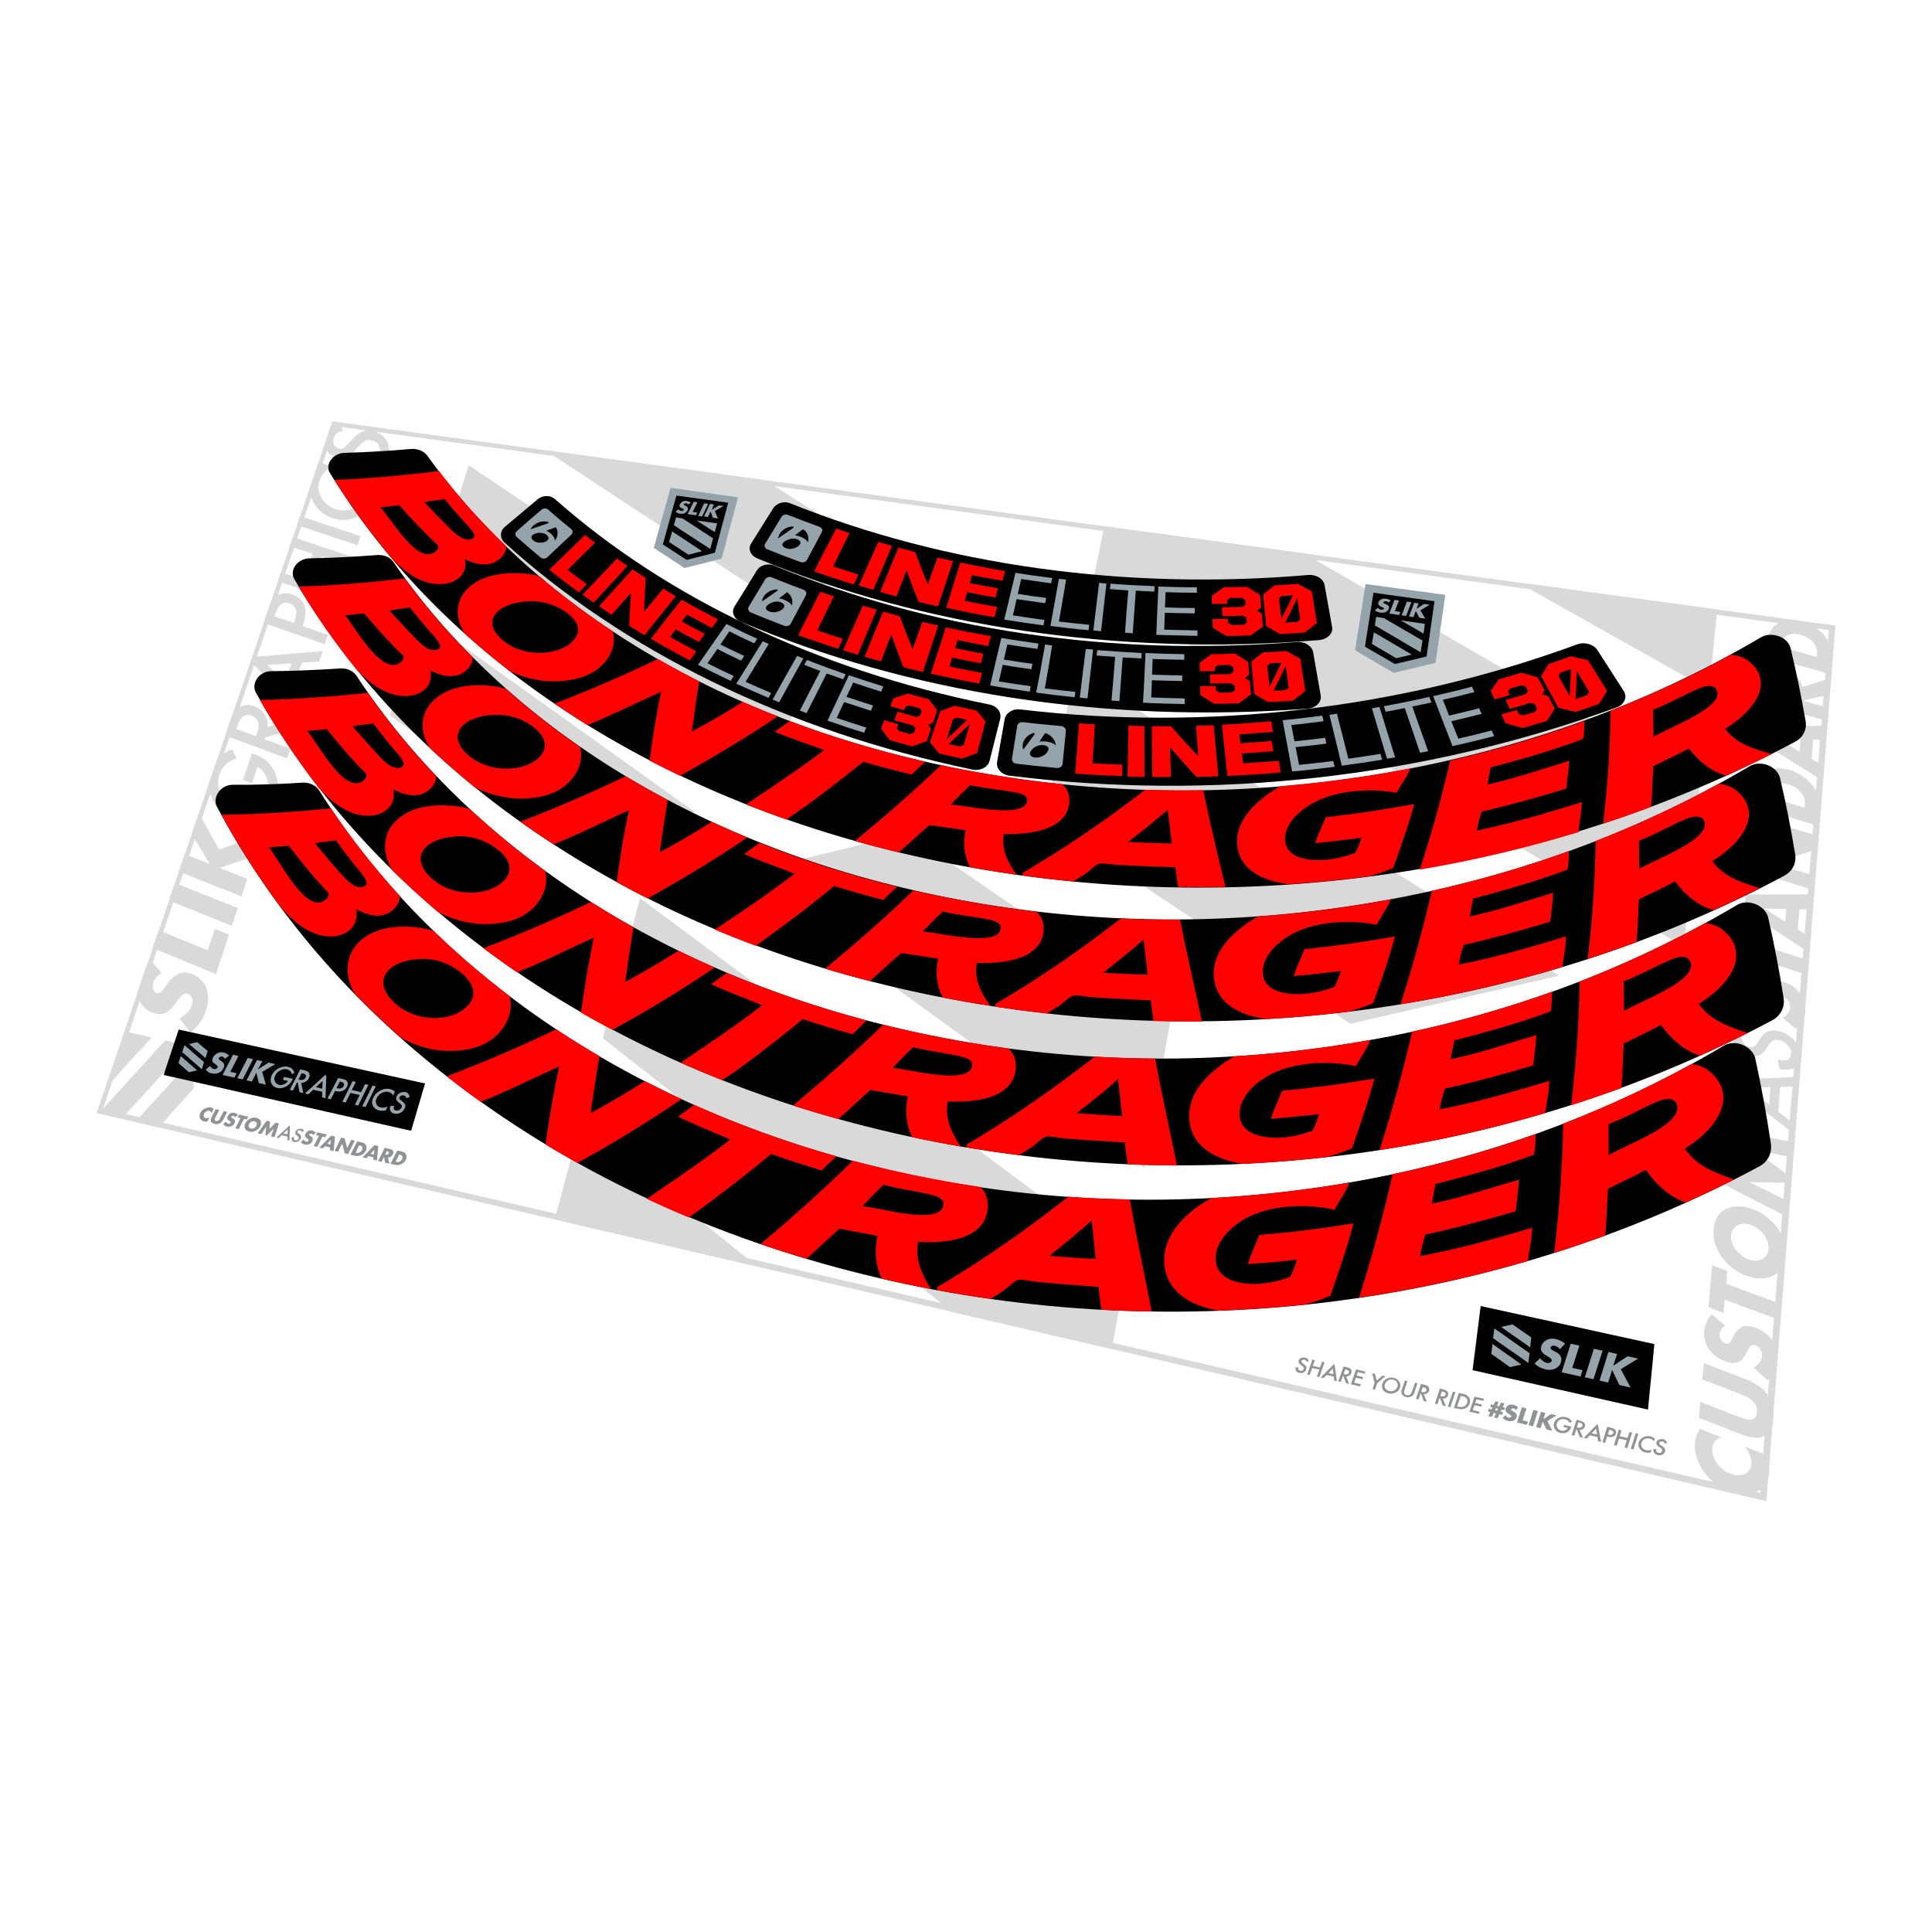 <?xml version="1.0" encoding="utf-8"?>
<!-- Generator: Adobe Illustrator 22.1.0, SVG Export Plug-In . SVG Version: 6.00 Build 0)  -->
<svg version="1.1" id="Layer_1" xmlns="http://www.w3.org/2000/svg" xmlns:xlink="http://www.w3.org/1999/xlink" x="0px" y="0px"
	 viewBox="0 0 1000 1000" enable-background="new 0 0 1000 1000" xml:space="preserve">
<g id="static">
	<g>
		<g>
			<path fill="#D9D9D9" d="M890.9,743.9c-2.8,1-4.4,2.9-4.6,5.8c-0.1,1.3,0,2.6,0.5,3.9c0.4,1.3,1,2.5,1.8,3.7
				c0.8,1.1,1.8,2.2,3,3.1c1.2,0.9,2.5,1.7,3.9,2.3c1.5,0.6,2.8,0.9,4.1,0.9s2.4-0.2,3.4-0.6c1-0.5,1.8-1.1,2.4-2
				c0.6-0.9,1-2,1.1-3.2c0.2-2.8-0.9-5.8-3.3-9l11.3,4.4l0.3,1c0.4,1.5,0.7,2.9,0.8,4.2c0.2,1.3,0.2,2.4,0.1,3.6
				c-0.2,2.3-0.8,4.4-2,6.1c-1.1,1.8-2.6,3.1-4.5,4s-4,1.4-6.5,1.5c-2.5,0-5.1-0.5-7.9-1.6c-2.8-1.1-5.3-2.6-7.6-4.5s-4.1-4-5.7-6.3
				c-1.5-2.3-2.7-4.7-3.4-7.2c-0.8-2.5-1-4.9-0.8-7.2c0.1-1.3,0.4-2.6,0.8-3.7c0.4-1.2,1-2.3,1.8-3.5L890.9,743.9z"/>
			<path fill="#D9D9D9" d="M880,725.6l19.6,7.6c1.1,0.4,2.1,0.8,3.3,1.1c1.1,0.4,2.1,0.5,3.1,0.5c0.9,0,1.7-0.3,2.3-0.9
				c0.6-0.6,1-1.6,1.1-3s-0.1-2.6-0.6-3.6s-1.2-1.8-2-2.6c-0.9-0.7-1.9-1.3-2.9-1.8c-1.1-0.5-2.2-0.9-3.2-1.4l-19.6-7.5l0.8-8.4
				l20.8,7.9c5.6,2.1,9.6,4.9,12.1,8.2c2.4,3.3,3.4,7.4,3.1,12.3c-0.4,4.9-2,8-4.8,9.4s-7.1,0.9-12.7-1.3l-21-8.2L880,725.6z"/>
			<path fill="#D9D9D9" d="M893,686.1c-0.9,0.6-1.6,1.3-2.1,2c-0.5,0.8-0.7,1.6-0.8,2.4c-0.1,1.1,0.1,2.1,0.6,3s1.2,1.5,2.1,1.9
				c0.6,0.2,1.2,0.3,1.6,0.1c0.4-0.2,0.8-0.5,1.2-0.9c0.3-0.4,0.7-1,0.9-1.6c0.3-0.6,0.6-1.2,0.9-1.8c1.2-2.3,2.8-3.8,4.6-4.5
				c1.8-0.6,4.1-0.4,6.8,0.6c1.8,0.7,3.5,1.6,4.9,2.7c1.5,1.1,2.7,2.4,3.6,3.9c1,1.5,1.7,3.1,2.2,4.9c0.5,1.8,0.6,3.7,0.5,5.7
				c-0.3,4.1-2,7.4-5,9.9l-7.3-6.5c1.3-0.8,2.4-1.7,3.1-2.7c0.7-1,1.1-2.1,1.2-3.3c0.1-1.4-0.2-2.5-0.8-3.5
				c-0.6-0.9-1.4-1.6-2.3-1.9c-0.5-0.2-1-0.3-1.4-0.3s-0.8,0.2-1.2,0.4c-0.4,0.3-0.7,0.7-1.1,1.2c-0.3,0.5-0.7,1.2-1.1,2
				c-0.5,0.9-1,1.9-1.5,2.7c-0.5,0.9-1.2,1.6-2.1,2.1c-0.8,0.5-1.9,0.8-3.1,0.9c-1.2,0.1-2.7-0.2-4.5-0.9s-3.4-1.6-4.8-2.6
				c-1.4-1.1-2.6-2.3-3.5-3.6s-1.6-2.8-2.1-4.4c-0.4-1.6-0.6-3.2-0.4-4.9c0.1-1.6,0.5-3.1,1.2-4.7c0.6-1.5,1.5-2.9,2.6-4.1
				L893,686.1z"/>
			<path fill="#D9D9D9" d="M893.5,664.5l27.8,10.3l-0.7,8.3l-27.9-10.4l-0.6,6.8l-7.8-2.9l1.9-21.7l7.8,2.9L893.5,664.5z"/>
			<path fill="#D9D9D9" d="M904.1,660.4c-2.6-1-5.1-2.3-7.3-4s-4.1-3.6-5.6-5.8c-1.5-2.1-2.7-4.4-3.5-6.9s-1-4.9-0.8-7.5
				c0.2-2.5,0.9-4.6,2-6.4c1.1-1.8,2.6-3.1,4.4-4c1.8-0.9,3.9-1.4,6.2-1.4s4.8,0.4,7.4,1.3c2.6,0.9,5,2.2,7.2,3.9s4.1,3.6,5.7,5.7
				c1.6,2.1,2.8,4.5,3.5,6.9c0.8,2.5,1.1,5,0.9,7.5c-0.2,2.6-0.9,4.7-2,6.5s-2.6,3.1-4.4,4.1c-1.8,0.9-3.9,1.4-6.3,1.4
				C909.3,661.8,906.8,661.4,904.1,660.4z M904.8,651.8c1.4,0.5,2.7,0.8,4,0.7c1.2,0,2.3-0.3,3.3-0.8c0.9-0.5,1.7-1.2,2.3-2.1
				c0.6-0.9,0.9-1.9,1-3.1c0.1-1.2-0.1-2.4-0.5-3.7c-0.4-1.2-1-2.4-1.8-3.6c-0.8-1.1-1.8-2.1-2.9-3c-1.1-0.9-2.4-1.6-3.8-2.1
				c-1.4-0.5-2.7-0.7-3.9-0.7s-2.3,0.3-3.2,0.8s-1.7,1.2-2.3,2.1c-0.6,0.9-0.9,1.9-1,3.1c-0.1,1.2,0,2.4,0.4,3.6
				c0.4,1.2,1,2.4,1.8,3.5s1.8,2.1,2.9,3C902.2,650.6,903.4,651.3,904.8,651.8z"/>
			<path fill="#D9D9D9" d="M924.9,629.8L890.2,612l0.7-7.9l19.1,0.5L892,592l0.7-7.8l35.3,7l-0.6,7.9l-20.4-4.4l19.6,14.3l-0.3,3.2
				l-20.8-0.3l20.1,9.9L924.9,629.8z"/>
			<path fill="#D9D9D9" d="M902.9,528.5l2.2,4.4c-1.4,0.2-2.4,0.6-2.8,1c-0.5,0.5-0.8,1.2-0.9,2.2c-0.1,1.2,0.2,2.4,0.9,3.5
				s1.7,1.8,2.9,2.2c1.7,0.6,3.1-0.1,4.3-1.8l1.6-2.5c1.3-2,2.8-3.3,4.6-3.8c1.7-0.6,3.8-0.4,6.1,0.3c3.2,1.1,5.7,2.8,7.6,5.3
				c1.9,2.5,2.8,5.1,2.6,7.9c-0.2,2.6-1.3,4.4-3.2,5.5s-4.5,1.2-7.8,0.6l-0.8-4.9c2,0.5,3.5,0.6,4.3,0.3c1.6-0.4,2.4-1.5,2.6-3.3
				c0.1-1.4-0.3-2.7-1.4-4c-1-1.3-2.4-2.2-4-2.8c-0.7-0.2-1.3-0.4-1.9-0.4c-0.6,0-1.1,0-1.6,0.2s-1,0.5-1.4,0.9
				c-0.5,0.4-0.9,0.9-1.3,1.5l-1.6,2.4c-2.3,3.4-5.4,4.4-9.2,3.1c-2.6-0.9-4.7-2.4-6.2-4.7c-1.6-2.3-2.3-4.7-2-7.2
				C896.8,531.1,898.9,529.1,902.9,528.5z"/>
			<path fill="#D9D9D9" d="M908.5,507.7c-0.9,0.6-1.5,1.2-1.9,1.9c-0.4,0.7-0.7,1.4-0.8,2.2c-0.1,1,0.1,1.9,0.6,2.6
				c0.5,0.8,1.2,1.3,2,1.6c0.6,0.2,1.1,0.2,1.5,0s0.8-0.5,1.1-0.9s0.6-0.9,0.9-1.4c0.3-0.6,0.5-1.1,0.8-1.6c1.2-2.1,2.6-3.5,4.3-4.1
				s3.9-0.5,6.5,0.4c1.8,0.6,3.3,1.3,4.7,2.3s2.5,2.1,3.5,3.4c0.9,1.3,1.6,2.7,2.1,4.3s0.6,3.3,0.5,5.1c-0.3,3.7-1.9,6.7-4.7,9
				l-7-5.7c1.3-0.7,2.3-1.6,2.9-2.5c0.7-0.9,1-1.9,1.1-3c0.1-1.2-0.2-2.3-0.8-3.1s-1.4-1.4-2.2-1.7c-0.5-0.2-1-0.2-1.4-0.2
				s-0.8,0.2-1.1,0.4c-0.3,0.3-0.7,0.6-1,1.1s-0.7,1.1-1.1,1.8c-0.4,0.9-0.9,1.7-1.4,2.5s-1.2,1.4-2,1.9s-1.8,0.8-2.9,0.9
				c-1.1,0.1-2.6-0.2-4.2-0.7c-1.7-0.6-3.2-1.3-4.5-2.2s-2.4-2-3.3-3.2c-0.9-1.2-1.6-2.5-2-3.9s-0.6-2.9-0.4-4.4
				c0.1-1.4,0.5-2.8,1.1-4.2c0.6-1.4,1.4-2.7,2.4-3.8L908.5,507.7z"/>
			<path fill="#D9D9D9" d="M908.9,488.3l26.5,8.6l-0.6,7.5l-26.6-8.6l-0.5,6.1l-7.4-2.4l1.8-19.6l7.4,2.4L908.9,488.3z"/>
			<path fill="#D9D9D9" d="M931.4,470.6l-0.9,10.5l5.8,3.6l-0.6,7.9L902.8,471l0.7-8l34.5-0.1l-0.6,7.8L931.4,470.6z M924.6,470.5
				l-11.5-0.3l10.9,6.9L924.6,470.5z"/>
			<path fill="#D9D9D9" d="M938.3,460.6L904.7,450l0.6-7.2l21.5-7l-20.3-6.3l0.6-7.1l33.3,10.2l-0.6,7.2l-21.6,7l20.5,6.4
				L938.3,460.6z"/>
			<path fill="#D9D9D9" d="M907.6,417.3l0.9-10.4c0.2-1.8,0.8-3.4,1.8-4.8c1-1.3,2.4-2.4,4-3.1c1.6-0.8,3.4-1.2,5.5-1.3
				c2.1-0.1,4.2,0.2,6.4,0.8c2.2,0.6,4.2,1.6,6.2,2.9s3.6,2.8,5.1,4.4c1.4,1.7,2.5,3.5,3.3,5.4s1.1,3.8,1,5.7l-0.8,10.6L907.6,417.3
				z M934.1,418.1l0.1-1.6c0.1-1.2,0-2.4-0.4-3.5s-1-2.1-1.7-3c-0.8-0.9-1.7-1.7-2.8-2.4c-1.1-0.7-2.3-1.2-3.7-1.6
				c-1.3-0.4-2.6-0.6-3.7-0.6c-1.2,0-2.2,0.2-3.1,0.6c-0.9,0.4-1.6,1-2.1,1.8c-0.6,0.8-0.9,1.8-1,3l-0.1,1.6L934.1,418.1z"/>
			<path fill="#D9D9D9" d="M938.5,382.8l-0.8,10l5.6,3.3l-0.6,7.5l-32.1-20l0.7-7.5l33.7-0.5l-0.6,7.4L938.5,382.8z M931.9,382.7
				l-11.2-0.1l10.7,6.4L931.9,382.7z"/>
			<path fill="#D9D9D9" d="M946.9,351.2l-0.7,8.5l-13.1,2.9l12.6,3.6l-0.5,6.9l-32.7-9.5l1-10.6c0.1-1.5,0.5-2.6,1.1-3.6
				c0.6-0.9,1.4-1.6,2.4-2.1c1-0.4,2.1-0.7,3.3-0.7s2.5,0.2,3.9,0.6c2.5,0.7,4.4,1.8,5.9,3.2c1.5,1.4,2.4,3.1,2.8,5.2L946.9,351.2z
				 M927.6,361l0.1-1.3c0.1-1.3-0.1-2.5-0.8-3.4c-0.6-0.9-1.6-1.6-2.9-1.9c-1.3-0.4-2.3-0.3-3.1,0.2s-1.2,1.5-1.3,2.8l-0.1,1.3
				L927.6,361z"/>
			<path fill="#D9D9D9" d="M914.6,339.7l0.9-9.9c0.2-1.8,0.7-3.3,1.8-4.6c1-1.3,2.3-2.3,3.9-3c1.6-0.7,3.3-1.2,5.4-1.3
				c2-0.1,4.1,0.1,6.2,0.7c2.1,0.6,4.1,1.5,6,2.7s3.6,2.6,5,4.1c1.4,1.6,2.5,3.3,3.3,5.1c0.8,1.8,1.1,3.6,0.9,5.4l-0.8,10
				L914.6,339.7z M940.4,340.1l0.1-1.6c0.1-1.2-0.1-2.3-0.4-3.3c-0.4-1-1-2-1.7-2.9s-1.7-1.6-2.7-2.2c-1.1-0.6-2.3-1.1-3.6-1.5
				s-2.5-0.5-3.6-0.5s-2.1,0.2-3,0.6s-1.5,1-2.1,1.8c-0.5,0.8-0.9,1.7-1,2.9l-0.1,1.5L940.4,340.1z"/>
			<path fill="#D9D9D9" d="M894.9,559l-0.2,1.7l33.5,25.9l0.4-4.9l-8.2-6.3l1-12.8l8.7-0.3l0.4-4.9L894.9,559z M915.7,571.8
				l-11.4-8.7l12.1-0.4L915.7,571.8z"/>
		</g>
	</g>
	<g>
		<path fill="#909396" d="M677.4,704.5l-1.2,0.3c-0.1-0.3-0.2-0.6-0.3-0.7c-0.1-0.1-0.4-0.3-0.7-0.3c-0.4-0.1-0.7-0.1-1,0.1
			c-0.3,0.1-0.5,0.3-0.6,0.6c-0.1,0.4,0.1,0.7,0.6,1.1l0.7,0.5c0.6,0.4,1,0.8,1.2,1.3c0.2,0.4,0.2,0.9,0,1.4
			c-0.2,0.7-0.7,1.2-1.4,1.6c-0.7,0.3-1.4,0.4-2.2,0.2c-0.7-0.2-1.3-0.5-1.6-1s-0.4-1.1-0.3-1.9h1.4c-0.1,0.5-0.1,0.8,0,1
			c0.1,0.4,0.5,0.6,1,0.8c0.4,0.1,0.8,0,1.1-0.1s0.6-0.5,0.7-0.8c0.1-0.1,0.1-0.3,0.1-0.4c0-0.1,0-0.3-0.1-0.4
			c-0.1-0.1-0.2-0.3-0.3-0.4c-0.1-0.1-0.3-0.3-0.5-0.4l-0.7-0.5c-1-0.7-1.4-1.5-1.1-2.3c0.2-0.6,0.6-1,1.2-1.3
			c0.6-0.3,1.3-0.3,2-0.2C676.5,702.9,677.2,703.5,677.4,704.5z"/>
		<path fill="#909396" d="M679.5,707l3.7,0.8l1.1-3l1.3,0.3l-2.7,7.7l-1.3-0.3l1.3-3.6l-3.7-0.8l-1.3,3.6l-1.3-0.3l2.7-7.7l1.3,0.3
			L679.5,707z"/>
		<path fill="#909396" d="M690.3,706.2l-6.7,6.8l1.4,0.3l1.6-1.6l3.7,0.8l0.3,2.1l1.4,0.3l-1.2-8.6L690.3,706.2z M687.6,710.7
			l2.2-2.3l0.4,2.9L687.6,710.7z"/>
		<path fill="#909396" d="M696.8,712.4l1.5,3.9l-1.6-0.4l-1.4-3.7l-0.2-0.1l-1.1,3.2l-1.3-0.3l2.7-7.7l1.5,0.3
			c1.1,0.3,1.9,0.6,2.3,1.1c0.4,0.6,0.5,1.2,0.3,1.9c-0.2,0.5-0.5,1-1,1.3C698,712.3,697.4,712.5,696.8,712.4z M695.5,711.2l0.4,0.1
			c1.2,0.3,2,0,2.3-0.8s-0.2-1.3-1.4-1.6l-0.5-0.1L695.5,711.2z"/>
		<path fill="#909396" d="M706.3,711l-3.5-0.8l-0.6,1.8l3.4,0.8l-0.4,1.1l-3.4-0.8l-0.9,2.6l3.5,0.8l-0.4,1.1l-4.8-1.1l2.7-7.7
			l4.8,1.1L706.3,711z"/>
		<path fill="#909396" d="M711.5,715.8l-1.3-5l1.5,0.3l0.9,3.5l3-2.6l1.5,0.3l-4.3,3.7l-1.1,3.3l-1.3-0.3L711.5,715.8z"/>
		<path fill="#909396" d="M715.5,716.1c0.4-1.1,1.1-1.9,2.3-2.5s2.4-0.7,3.6-0.4c1.2,0.3,2.2,0.9,2.8,1.9s0.8,2,0.4,3.2
			c-0.4,1.1-1.1,2-2.3,2.5c-1.2,0.6-2.4,0.7-3.7,0.4c-1.1-0.3-2-0.8-2.7-1.7C715.3,718.4,715.1,717.3,715.5,716.1z M716.8,716.4
			c-0.3,0.9-0.2,1.6,0.3,2.3s1.1,1.1,1.9,1.3c0.9,0.2,1.8,0.1,2.6-0.3c0.8-0.4,1.4-1,1.7-1.9c0.3-0.8,0.2-1.6-0.2-2.3
			s-1.1-1.2-2-1.4s-1.8-0.1-2.6,0.3C717.7,715,717.1,715.6,716.8,716.4z"/>
		<path fill="#909396" d="M728.5,714.9l-1.6,4.7c-0.2,0.7-0.3,1.2-0.1,1.5c0.2,0.5,0.7,0.9,1.3,1c0.7,0.2,1.3,0,1.8-0.3
			c0.3-0.2,0.6-0.7,0.9-1.4l1.6-4.7l1.3,0.3l-1.7,5c-0.3,0.8-0.8,1.4-1.5,1.8c-0.8,0.4-1.7,0.6-2.7,0.3c-0.9-0.2-1.6-0.7-2.1-1.4
			c-0.4-0.7-0.5-1.4-0.2-2.2l1.7-5L728.5,714.9z"/>
		<path fill="#909396" d="M736.9,721.6l1.6,3.9l-1.6-0.4l-1.4-3.8l-0.2-0.1l-1.1,3.2l-1.3-0.3l2.6-7.8l1.6,0.4
			c1.2,0.3,1.9,0.6,2.3,1.2c0.4,0.6,0.5,1.2,0.3,1.9c-0.2,0.6-0.5,1-1,1.3C738.1,721.5,737.5,721.7,736.9,721.6z M735.6,720.4
			l0.4,0.1c1.3,0.3,2,0,2.3-0.8s-0.2-1.3-1.4-1.6l-0.5-0.1L735.6,720.4z"/>
		<path fill="#909396" d="M746.8,723.9l1.6,4l-1.6-0.4l-1.5-3.8l-0.2-0.1l-1.1,3.2l-1.3-0.3l2.6-7.8l1.6,0.4
			c1.2,0.3,1.9,0.7,2.3,1.2c0.4,0.6,0.5,1.2,0.3,1.9c-0.2,0.6-0.5,1-1,1.3C748,723.8,747.5,723.9,746.8,723.9z M745.5,722.6l0.4,0.1
			c1.3,0.3,2,0,2.3-0.8s-0.2-1.3-1.4-1.6l-0.5-0.1L745.5,722.6z"/>
		<path fill="#909396" d="M753.3,720.6l-2.6,7.8l-1.3-0.3l2.6-7.8L753.3,720.6z"/>
		<path fill="#909396" d="M752.5,728.8l2.6-7.8l1.9,0.4c0.9,0.2,1.6,0.4,2,0.7c0.5,0.3,0.9,0.7,1.3,1.1c0.7,0.9,0.8,2,0.4,3.2
			c-0.4,1.2-1.2,2.1-2.4,2.6c-0.6,0.3-1.2,0.4-1.8,0.4c-0.5,0-1.3-0.1-2.2-0.3L752.5,728.8z M754.2,728l0.6,0.1
			c0.6,0.1,1.1,0.2,1.6,0.2c0.4,0,0.9-0.1,1.3-0.3c0.8-0.4,1.4-1,1.7-1.8c0.3-0.9,0.2-1.6-0.3-2.3c-0.4-0.6-1.2-1-2.4-1.3l-0.6-0.1
			L754.2,728z"/>
		<path fill="#909396" d="M767.8,725.1l-3.6-0.8l-0.6,1.9l3.5,0.8l-0.4,1.1l-3.5-0.8l-0.9,2.6l3.6,0.8l-0.4,1.1l-4.9-1.1l2.6-7.8
			l4.9,1.1L767.8,725.1z"/>
		<path fill="#909396" d="M777.9,730.9l-0.4,1.4l-1.4-0.3l-1,2.1l-1.8-0.4l1-2.1l-1.1-0.3l-1,2.1l-1.8-0.4l1-2.1l-1.2-0.3l0.4-1.4
			l1.4,0.3l0.5-1l-1.2-0.3l0.4-1.3l1.4,0.3l0.9-1.9l1.7,0.4l-0.9,1.9l1.1,0.3l1-1.9l1.8,0.4l-0.9,1.9l1.2,0.3l-0.4,1.3l-1.4-0.3
			l-0.5,1L777.9,730.9z M775.4,729.2l-1.1-0.3l-0.5,1l1.1,0.3L775.4,729.2z"/>
		<path fill="#909396" d="M784.7,729.9c-0.2-0.2-0.4-0.4-0.6-0.6c-0.2-0.1-0.5-0.2-0.7-0.3c-0.3-0.1-0.6-0.1-0.8,0s-0.4,0.2-0.4,0.4
			c0,0.1,0,0.3,0,0.4c0.1,0.1,0.2,0.2,0.3,0.3s0.3,0.2,0.5,0.3s0.4,0.2,0.5,0.3c0.7,0.4,1.1,0.8,1.4,1.3c0.2,0.5,0.3,1,0.1,1.6
			c-0.1,0.4-0.3,0.8-0.6,1c-0.3,0.3-0.6,0.5-1,0.7s-0.8,0.3-1.3,0.3s-1,0-1.5-0.1c-1.1-0.3-2.1-0.8-2.9-1.6l1.5-1.4
			c0.3,0.4,0.5,0.6,0.8,0.8s0.6,0.4,0.9,0.4c0.4,0.1,0.7,0.1,0.9,0s0.4-0.3,0.4-0.5c0-0.1,0-0.2,0-0.3s-0.1-0.2-0.2-0.3
			c-0.1-0.1-0.2-0.2-0.4-0.3s-0.4-0.2-0.6-0.4c-0.3-0.2-0.5-0.3-0.8-0.5s-0.5-0.4-0.6-0.6c-0.2-0.2-0.3-0.5-0.3-0.8
			c-0.1-0.3,0-0.6,0.1-1s0.3-0.7,0.6-1c0.2-0.3,0.5-0.5,0.9-0.7c0.3-0.2,0.7-0.3,1.1-0.3c0.4,0,0.9,0,1.3,0.1
			c0.4,0.1,0.9,0.3,1.3,0.5c0.4,0.2,0.9,0.5,1.2,0.8L784.7,729.9z"/>
		<path fill="#909396" d="M790.1,729l-2,6.2l2.8,0.6l-0.6,1.7l-5.1-1.2l2.5-7.9L790.1,729z"/>
		<path fill="#909396" d="M796,730.3l-2.5,7.9l-2.3-0.5l2.5-7.9L796,730.3z"/>
		<path fill="#909396" d="M798.9,734.5l3.9-2.6l2.9,0.7l-4.8,2.9l2.6,5.1l-3-0.7l-2-4.1l-1.1,3.4l-2.3-0.5l2.5-7.9l2.3,0.5
			L798.9,734.5z"/>
		<path fill="#909396" d="M809.6,737.5l3.7,0.9l-0.1,0.3c-0.2,0.6-0.4,1.1-0.7,1.5s-0.7,0.7-1.2,1c-1.1,0.6-2.3,0.8-3.6,0.5
			s-2.2-0.9-2.9-2c-0.6-1-0.8-2.1-0.4-3.2c0.4-1.1,1.1-2,2.3-2.6s2.4-0.7,3.7-0.4c0.7,0.2,1.3,0.4,1.9,0.8c0.5,0.4,1,0.9,1.3,1.6
			l-1.2,0.6c-0.5-1-1.2-1.7-2.3-1.9c-1-0.2-1.9-0.1-2.7,0.3c-0.8,0.4-1.4,1.1-1.6,1.9c-0.3,0.9-0.1,1.7,0.4,2.4s1.2,1.1,1.9,1.3
			s1.3,0.1,2-0.2s1.1-0.7,1.4-1.2l-2.3-0.5L809.6,737.5z"/>
		<path fill="#909396" d="M817.6,740.2l1.8,4l-1.7-0.4l-1.6-3.9l-0.2-0.1l-1,3.3l-1.4-0.3l2.5-7.9l1.6,0.4c1.2,0.3,2,0.7,2.4,1.2
			c0.5,0.6,0.6,1.2,0.3,1.9c-0.2,0.6-0.5,1-1,1.3C818.8,740,818.2,740.2,817.6,740.2z M816.2,738.8l0.4,0.1c1.3,0.3,2.1,0,2.4-0.9
			c0.3-0.8-0.2-1.4-1.5-1.7l-0.5-0.1L816.2,738.8z"/>
		<path fill="#909396" d="M826.5,737.3l-6.7,7l1.5,0.3l1.6-1.7l3.9,0.9l0.4,2.2l1.5,0.3l-1.6-8.9L826.5,737.3z M823.8,741.9l2.3-2.4
			l0.5,3L823.8,741.9z"/>
		<path fill="#909396" d="M831.8,743.6l-1,3.2l-1.4-0.3l2.5-8l1.6,0.4c0.8,0.2,1.3,0.4,1.7,0.5c0.4,0.2,0.7,0.4,0.9,0.8
			c0.4,0.6,0.5,1.2,0.3,1.9s-0.7,1.2-1.4,1.5s-1.5,0.3-2.5,0.1L831.8,743.6z M832.2,742.5l0.5,0.1c1.3,0.3,2,0,2.3-0.8
			s-0.3-1.4-1.6-1.7L833,740L832.2,742.5z"/>
		<path fill="#909396" d="M838.4,743.4l4,0.9l1-3.1l1.4,0.3l-2.5,8l-1.4-0.3l1.1-3.7l-4-0.9l-1.2,3.7l-1.4-0.3l2.5-8l1.4,0.3
			L838.4,743.4z"/>
		<path fill="#909396" d="M848,742.2l-2.5,8l-1.4-0.3l2.5-8L848,742.2z"/>
		<path fill="#909396" d="M856.5,744.6l-0.4,1.4c-0.6-0.8-1.4-1.3-2.2-1.4c-0.9-0.2-1.8-0.1-2.7,0.3c-0.8,0.4-1.4,1.1-1.6,1.9
			c-0.3,0.8-0.1,1.6,0.3,2.4c0.5,0.7,1.2,1.2,2.1,1.4c0.5,0.1,0.9,0.1,1.3,0.1c0.2,0,0.4-0.1,0.7-0.1c0.2-0.1,0.5-0.2,0.8-0.3
			l-0.4,1.5c-0.9,0.2-1.8,0.2-2.7,0c-1.3-0.3-2.3-1-3-2s-0.8-2.1-0.5-3.2c0.3-1,1-1.8,2-2.5c1.3-0.8,2.6-1,4.2-0.6
			C855.1,743.7,855.9,744.1,856.5,744.6z"/>
		<path fill="#909396" d="M862.9,746.9l-1.3,0.3c-0.1-0.4-0.3-0.6-0.4-0.8c-0.2-0.2-0.4-0.3-0.7-0.3c-0.4-0.1-0.7-0.1-1.1,0.1
			c-0.3,0.1-0.5,0.3-0.6,0.6c-0.1,0.4,0.1,0.8,0.7,1.2l0.8,0.5c0.7,0.4,1.1,0.9,1.4,1.3c0.2,0.5,0.3,1,0.1,1.5
			c-0.2,0.7-0.7,1.3-1.4,1.6c-0.7,0.4-1.5,0.4-2.4,0.2c-0.8-0.2-1.4-0.5-1.8-1.1c-0.4-0.5-0.5-1.2-0.4-2l1.5,0.1
			c-0.1,0.5-0.1,0.8,0,1.1c0.2,0.4,0.6,0.7,1.1,0.8c0.4,0.1,0.8,0.1,1.2-0.1c0.4-0.2,0.6-0.5,0.7-0.9c0-0.2,0.1-0.3,0.1-0.4
			c0-0.1-0.1-0.3-0.1-0.4c-0.1-0.1-0.2-0.3-0.3-0.4c-0.1-0.1-0.3-0.3-0.5-0.4l-0.8-0.5c-1.1-0.8-1.6-1.6-1.3-2.5
			c0.2-0.6,0.6-1,1.3-1.3s1.4-0.3,2.2-0.2C861.8,745.2,862.5,745.8,862.9,746.9z"/>
	</g>
	<g>
		<path fill="#D9D9D9" d="M153.7,377.2l2-6.1l-17.3,5.2c0.3-2.4-0.2-4.5-1.4-6.5c-1.2-1.9-2.9-3.3-5.2-4.2c-2.9-1.1-5.6-0.9-8.1,0.6
			c-1.3,0.7-2.4,2-3.4,3.6l-3.7,10.9l32,11.9l1.7-5.1l-13.4-4.9l0.3-0.9L153.7,377.2z M132.6,381.1l-10.3-3.8l0.6-1.8
			c1.6-4.6,4-6.3,7.3-5.1c3.5,1.3,4.5,4.3,2.9,9L132.6,381.1z"/>
		<path fill="#D9D9D9" d="M165.2,342.4l1.8-5.4l-36.5,3.1l-0.8,2.3l26.8,26.4l1.8-5.4l-6.7-6.5l4.6-13.9L165.2,342.4z M147.6,353.2
			l-9.3-9l12.6-0.9L147.6,353.2z"/>
		<polygon fill="#D9D9D9" points="66.7,534.4 64.6,536.6 63,541.4 58.4,554.8 56.1,561.5 60.3,556.9 66.3,550.3 76.5,539.2 
			78.5,537 76.1,536.4 		"/>
		<path fill="#D9D9D9" d="M92.9,527.2l5.7,7.1c3.8-2.9,6.5-6.6,8-11.2c0.7-2.2,1.1-4.3,1.1-6.3s-0.3-3.8-0.9-5.4
			c-0.6-1.6-1.5-3-2.7-4.2s-2.6-2.2-4.4-2.9c-2.5-1.1-4.8-1.2-6.9-0.4c-2,0.8-4.1,2.5-6,5.1c-0.5,0.7-1,1.3-1.4,2
			c-0.5,0.7-0.9,1.3-1.4,1.8s-1,0.9-1.5,1.1c-0.5,0.2-1.1,0.2-1.6,0c-0.9-0.4-1.4-1-1.7-2c-0.3-1-0.2-2.1,0.2-3.3
			c0.3-1,0.8-1.9,1.5-2.7c0.7-0.9,1.6-1.6,2.7-2.3l-5.5-6.5c-0.8,0.7-1.5,1.5-2.2,2.4L71,514.3c0.1,1.1,0.4,2.1,0.8,3
			c0.6,1.5,1.5,2.8,2.6,3.9c1.1,1.2,2.5,2.1,4.2,2.8s3.1,1,4.4,0.9s2.4-0.5,3.4-1.1s1.9-1.4,2.8-2.4c0.8-1,1.6-2,2.4-3.1
			c0.7-0.9,1.3-1.6,1.8-2.2c0.5-0.6,1-1.1,1.4-1.4c0.5-0.3,0.9-0.5,1.3-0.5s0.9,0,1.4,0.3c0.8,0.3,1.4,1,1.9,2.1
			c0.4,1,0.4,2.3-0.2,3.8c-0.4,1.3-1.2,2.6-2.2,3.7C95.8,525.3,94.5,526.3,92.9,527.2z"/>
		<polygon fill="#D9D9D9" points="186.6,277.5 155.3,267.1 153.7,271.8 185,282.2 		"/>
		<path fill="#D9D9D9" d="M166.1,239.6c-0.8,0.6-1.4,1.3-2,2l-3.9,11.4c0.1,2.7,1,5.3,2.5,7.8c2.3,3.6,5.4,6.1,9.4,7.4
			c4.5,1.5,8.9,1.2,13.1-0.9c4.2-2.1,7.1-5.3,8.5-9.7c1-2.9,1.1-5.9,0.4-9.1l-5.8-1.8c0.4,1,0.7,1.9,1,2.7c0.2,0.8,0.4,1.6,0.5,2.3
			c0.2,1.3,0,2.8-0.5,4.4c-1,3.2-3.1,5.5-6.1,6.9s-6.2,1.6-9.5,0.5c-3.4-1.1-5.8-3.1-7.4-6c-1.6-2.9-1.9-5.9-0.8-9
			c1-2.8,3-5.2,6.2-7.1L166.1,239.6z"/>
		<polygon fill="#D9D9D9" points="123.1,470 90.5,457 87.4,466.1 120,479.2 		"/>
		<polygon fill="#D9D9D9" points="118.5,483.8 111.2,480.8 107.5,491.9 82.2,481.5 79,490.7 111.8,504.2 		"/>
		<path fill="#D9D9D9" d="M171,221.2l-3,8.8c0.1,0.8,0.3,1.5,0.7,2.3c1,2.2,2.7,3.7,5,4.5c3.5,1.1,6.9-0.1,10.1-3.7l2.2-2.5
			c0.6-0.6,1.2-1.2,1.7-1.6c0.6-0.4,1.1-0.7,1.6-1c0.5-0.2,1.1-0.3,1.7-0.3c0.6,0,1.2,0.1,1.8,0.3c1.5,0.5,2.6,1.3,3.3,2.6
			s0.8,2.6,0.3,4c-0.6,1.8-1.7,3-3.4,3.5c-0.9,0.3-2.3,0.3-4.2-0.1l-0.5,5c3.1,0.5,5.7,0.2,7.9-1s3.7-3.1,4.6-5.8
			c0.9-2.8,0.7-5.4-0.6-7.9c-1.3-2.4-3.4-4.1-6.3-5c-2.2-0.7-4.2-0.7-6,0c-1.9,0.7-3.7,2-5.6,4.2l-2.3,2.6c-1.7,1.9-3.3,2.6-4.8,2.1
			c-1.1-0.4-1.9-1.1-2.3-2.1c-0.5-1.1-0.5-2.2-0.1-3.5c0.3-1,0.8-1.8,1.5-2.3c0.6-0.5,1.6-0.9,3.1-1.2l-1-4.4
			C174.2,219.1,172.4,220,171,221.2z"/>
		<polygon fill="#D9D9D9" points="79.3,561.2 85.2,554.6 95.4,543.4 97.4,541.1 95,540.6 85.5,538.5 83.4,540.8 77.5,547.3 
			67.3,558.5 61.3,565.1 51.1,576.3 63,579.1 69,572.4 		"/>
		<polygon fill="#D9D9D9" points="90.2,574.5 100.4,563.2 98.5,549.3 88.4,560.5 82.4,567.1 72.1,578.4 70.1,580.7 72.5,581.3 
			82.1,583.5 84.2,581.2 		"/>
		<path fill="#D9D9D9" d="M109.8,413.3c2.1,4.7,5.6,8,10.3,9.8c4.7,1.8,9.2,1.6,13.7-0.5s7.5-5.6,9-10.3c1.6-4.9,1.2-9.5-1.2-13.9
			c-1.1-1.9-2.4-3.5-3.9-4.8c-1.7-1.3-3.8-2.4-6.2-3.3l-1.1-0.4l-4.6,13.8l4.6,1.7l2.8-8.4c2.2,1.1,3.8,2.9,4.8,5.6
			c1,2.6,1.1,5.2,0.2,7.7c-1,3-3,5.3-6,7c-3.3,1.8-6.7,2-10.4,0.6c-3.5-1.4-6-3.7-7.6-7s-1.7-6.8-0.5-10.3c1.3-3.9,4.2-6.6,8.7-8
			l-2.1-4.8c-3,1.2-5.4,2.7-7.2,4.5c-0.3,0.3-0.5,0.6-0.8,0.9l-4.3,12.7C108,408.4,108.6,410.8,109.8,413.3z"/>
		<polygon fill="#D9D9D9" points="135.8,431.5 113.4,439.7 102.9,420.8 99.2,431.7 108.6,447.2 95.6,442.1 92.5,451.1 125,464 
			128,454.9 113.7,449.2 131.9,443.1 		"/>
		<path fill="#D9D9D9" d="M168.1,333.5l1.6-4.9l-13.1-4.6l0.7-2.2c1.1-3.3,1.1-6.3,0.1-8.8c-1.1-2.5-3-4.3-6-5.3
			c-2.7-0.9-5.3-0.8-7.7,0.4c-1.4,0.7-2.5,1.6-3.3,2.9c-0.1,0.1-0.1,0.2-0.2,0.3l-3.8,11.1L168.1,333.5z M142.6,317.4
			c1.5-4.5,4-6.2,7.2-5.1c3.4,1.2,4.4,4,2.9,8.4l-0.6,1.8L142,319L142.6,317.4z"/>
		<polygon fill="#D9D9D9" points="145.4,296.1 143.8,300.8 175.3,311.6 176.9,306.8 161.9,301.7 166.4,288.2 181.4,293.2 
			182.9,288.5 151.6,278 150,282.7 161.9,286.7 157.4,300.2 		"/>
	</g>
	<g>
		<g>
			<g>
				<path fill="#909396" d="M109.5,576.1c-0.2-0.6-0.5-0.9-1.1-1.1c-0.3-0.1-0.5-0.1-0.8,0c-0.3,0-0.5,0.1-0.8,0.3
					c-0.2,0.1-0.5,0.3-0.7,0.5s-0.4,0.4-0.5,0.7s-0.2,0.5-0.2,0.8c0,0.2,0,0.5,0.1,0.7s0.2,0.4,0.4,0.5c0.2,0.1,0.4,0.2,0.6,0.3
					c0.6,0.1,1.2,0,1.9-0.4l-1.1,2.1h-0.2c-0.3,0-0.6,0-0.9,0s-0.5,0-0.7-0.1c-0.5-0.1-0.9-0.3-1.2-0.6c-0.3-0.3-0.6-0.6-0.8-1
					c-0.2-0.4-0.2-0.8-0.2-1.3s0.2-1,0.4-1.5c0.3-0.5,0.6-1,1-1.4s0.9-0.7,1.4-0.9s1-0.4,1.5-0.5s1-0.1,1.5,0
					c0.3,0.1,0.5,0.2,0.8,0.3c0.2,0.1,0.5,0.3,0.7,0.4L109.5,576.1z"/>
				<path fill="#909396" d="M113.5,574.5l-1.9,3.7c-0.1,0.2-0.2,0.4-0.3,0.6c-0.1,0.2-0.1,0.4-0.2,0.6c0,0.2,0,0.3,0.1,0.5
					c0.1,0.1,0.3,0.2,0.6,0.3c0.3,0.1,0.5,0.1,0.8,0c0.2-0.1,0.4-0.2,0.6-0.3s0.3-0.3,0.4-0.5s0.2-0.4,0.3-0.6l1.9-3.7l1.8,0.4
					l-2,3.9c-0.5,1-1.2,1.8-1.9,2.1c-0.7,0.4-1.6,0.4-2.6,0.2s-1.6-0.6-1.9-1.2c-0.2-0.6-0.1-1.4,0.4-2.5l2-3.9L113.5,574.5z"/>
				<path fill="#909396" d="M121.7,578.3c-0.1-0.2-0.2-0.4-0.4-0.5c-0.2-0.1-0.3-0.2-0.5-0.2c-0.2-0.1-0.4,0-0.6,0
					c-0.2,0.1-0.3,0.2-0.4,0.4c-0.1,0.1-0.1,0.2,0,0.3c0,0.1,0.1,0.2,0.2,0.3s0.2,0.2,0.3,0.2c0.1,0.1,0.2,0.2,0.4,0.2
					c0.5,0.3,0.8,0.7,0.9,1.1c0.1,0.4,0,0.8-0.2,1.3c-0.2,0.3-0.4,0.6-0.7,0.9c-0.3,0.3-0.6,0.5-0.9,0.6s-0.7,0.2-1.1,0.3
					c-0.4,0-0.8,0-1.2-0.1c-0.9-0.2-1.5-0.6-2-1.3l1.5-1.2c0.1,0.3,0.3,0.5,0.5,0.7s0.4,0.3,0.7,0.3c0.3,0.1,0.5,0.1,0.7,0
					s0.4-0.2,0.4-0.4c0.1-0.1,0.1-0.2,0.1-0.3s0-0.2-0.1-0.2c-0.1-0.1-0.1-0.2-0.2-0.3s-0.2-0.2-0.4-0.3c-0.2-0.1-0.4-0.3-0.6-0.4
					c-0.2-0.1-0.3-0.3-0.4-0.5s-0.1-0.4-0.1-0.6c0-0.2,0.1-0.5,0.3-0.9c0.2-0.3,0.4-0.6,0.6-0.9c0.2-0.2,0.5-0.4,0.8-0.6
					c0.3-0.1,0.6-0.2,1-0.3c0.3,0,0.7,0,1.1,0.1c0.3,0.1,0.7,0.2,1,0.4s0.6,0.4,0.9,0.6L121.7,578.3z"/>
				<path fill="#909396" d="M126.3,579.1l-2.7,5.3l-1.8-0.4l2.7-5.3l-1.5-0.3l0.8-1.5l4.7,1.1l-0.8,1.5L126.3,579.1z"/>
				<path fill="#909396" d="M127,581.3c0.3-0.5,0.6-0.9,1-1.3c0.4-0.4,0.9-0.7,1.4-1c0.5-0.2,1-0.4,1.6-0.5s1.1-0.1,1.7,0.1
					c0.6,0.1,1,0.3,1.4,0.6s0.6,0.6,0.8,1s0.2,0.8,0.2,1.3s-0.2,1-0.4,1.5c-0.3,0.5-0.6,0.9-1,1.3c-0.4,0.4-0.9,0.7-1.4,1
					c-0.5,0.2-1,0.4-1.6,0.5s-1.1,0-1.7-0.1c-0.6-0.1-1-0.3-1.4-0.6s-0.6-0.6-0.8-1c-0.2-0.4-0.2-0.8-0.2-1.3S126.8,581.8,127,581.3
					z M128.9,581.8c-0.1,0.3-0.2,0.5-0.2,0.8s0,0.5,0.1,0.7s0.2,0.4,0.4,0.5s0.4,0.3,0.7,0.3c0.3,0.1,0.5,0.1,0.8,0
					c0.3,0,0.6-0.1,0.8-0.2c0.3-0.1,0.5-0.3,0.7-0.5s0.4-0.4,0.5-0.7s0.2-0.5,0.2-0.8s0-0.5-0.1-0.7s-0.2-0.4-0.4-0.5
					s-0.4-0.2-0.7-0.3s-0.5-0.1-0.8,0c-0.3,0-0.6,0.1-0.8,0.2c-0.3,0.1-0.5,0.3-0.7,0.5S129,581.5,128.9,581.8z"/>
				<path fill="#909396" d="M133.4,586.6l4.6-6.5l1.8,0.4l-0.4,3.9l3.2-3.3l1.8,0.4l-2.3,7.1l-1.8-0.4l1.4-4l-3.6,3.5l-0.7-0.2
					l0.4-4.3l-2.6,3.8L133.4,586.6z"/>
				<path fill="#909396" d="M157.2,585.6l-1.1,0.3c0-0.3-0.1-0.5-0.2-0.6c-0.1-0.1-0.3-0.2-0.5-0.3c-0.3-0.1-0.6,0-0.8,0.1
					c-0.3,0.1-0.5,0.3-0.6,0.5c-0.2,0.3,0,0.7,0.4,1l0.6,0.4c0.5,0.4,0.7,0.7,0.8,1.1c0.1,0.4,0,0.8-0.2,1.3
					c-0.3,0.6-0.8,1.1-1.4,1.4c-0.6,0.3-1.3,0.4-1.9,0.3c-0.6-0.1-1-0.4-1.2-0.9c-0.2-0.4-0.2-1,0-1.6h1.2c-0.2,0.4-0.2,0.7-0.2,0.9
					c0.1,0.3,0.3,0.6,0.7,0.7c0.3,0.1,0.7,0,1-0.1c0.3-0.2,0.6-0.4,0.7-0.7c0.1-0.1,0.1-0.3,0.1-0.4s0-0.2,0-0.3s-0.1-0.2-0.2-0.3
					c-0.1-0.1-0.2-0.2-0.3-0.3l-0.5-0.4c-0.8-0.6-0.9-1.3-0.6-2.1c0.3-0.5,0.7-0.9,1.2-1.1c0.6-0.3,1.2-0.3,1.7-0.2
					C156.7,584.2,157.2,584.7,157.2,585.6z"/>
				<path fill="#909396" d="M162.1,587.5c-0.1-0.2-0.3-0.4-0.4-0.5c-0.2-0.1-0.3-0.2-0.5-0.2c-0.2-0.1-0.5,0-0.7,0
					c-0.2,0.1-0.3,0.2-0.4,0.4c-0.1,0.1-0.1,0.2,0,0.3c0,0.1,0.1,0.2,0.2,0.3c0.1,0.1,0.2,0.2,0.3,0.2c0.1,0.1,0.3,0.2,0.4,0.2
					c0.5,0.3,0.8,0.7,0.9,1.1c0.1,0.4,0,0.8-0.2,1.4c-0.2,0.4-0.4,0.7-0.7,0.9c-0.3,0.3-0.6,0.5-0.9,0.6c-0.3,0.1-0.7,0.2-1.1,0.3
					c-0.4,0-0.8,0-1.2-0.1c-0.9-0.2-1.6-0.6-2.1-1.3l1.5-1.3c0.2,0.3,0.3,0.5,0.5,0.7s0.4,0.3,0.7,0.4c0.3,0.1,0.5,0.1,0.8,0
					c0.2-0.1,0.4-0.2,0.4-0.4c0.1-0.1,0.1-0.2,0.1-0.3s0-0.2-0.1-0.3s-0.1-0.2-0.2-0.3s-0.2-0.2-0.4-0.3s-0.4-0.3-0.6-0.4
					c-0.2-0.1-0.3-0.3-0.4-0.5c-0.1-0.2-0.2-0.4-0.2-0.6c0-0.2,0.1-0.5,0.3-0.9c0.2-0.3,0.4-0.6,0.6-0.9c0.3-0.2,0.5-0.4,0.8-0.6
					c0.3-0.1,0.6-0.2,1-0.3c0.4,0,0.7,0,1.1,0.1c0.3,0.1,0.7,0.2,1,0.4s0.6,0.4,0.9,0.7L162.1,587.5z"/>
				<path fill="#909396" d="M166.9,588.3l-2.7,5.3l-1.8-0.4l2.7-5.3l-1.5-0.3l0.7-1.5l4.8,1.1l-0.7,1.5L166.9,588.3z"/>
				<path fill="#909396" d="M170.8,593.9l-2.6-0.6l-1,1.1l-1.9-0.4l6.1-6.2l2,0.5l-0.7,7.5l-1.9-0.4L170.8,593.9z M171,592.4
					l0.3-2.5l-1.9,2.1L171,592.4z"/>
				<path fill="#909396" d="M173.2,595.7l3.4-6.9l1.8,0.4l1.3,5l2.1-4.2l1.8,0.4l-3.4,6.9l-1.8-0.4l-1.3-5l-2.1,4.2L173.2,595.7z"/>
				<path fill="#909396" d="M184.9,590.8l2.7,0.6c0.5,0.1,0.9,0.3,1.2,0.6s0.6,0.6,0.7,1c0.2,0.4,0.2,0.8,0.2,1.3s-0.1,0.9-0.4,1.4
					c-0.2,0.5-0.5,0.9-0.9,1.2c-0.4,0.4-0.8,0.7-1.3,0.9s-1,0.4-1.5,0.5s-1,0.1-1.5,0l-2.7-0.6L184.9,590.8z M184.1,596.6l0.4,0.1
					c0.3,0.1,0.6,0.1,0.9,0c0.3,0,0.6-0.1,0.8-0.3c0.3-0.1,0.5-0.3,0.7-0.5s0.4-0.5,0.5-0.7c0.1-0.3,0.2-0.5,0.2-0.8s0-0.5-0.1-0.7
					s-0.2-0.4-0.4-0.5c-0.2-0.2-0.5-0.3-0.8-0.3l-0.4-0.1L184.1,596.6z"/>
				<path fill="#909396" d="M193.3,599l-2.6-0.6l-1,1.1l-2-0.5l6.1-6.3l2,0.5l-0.7,7.5l-2-0.5L193.3,599z M193.5,597.6l0.3-2.5
					l-2,2.1L193.5,597.6z"/>
				<path fill="#909396" d="M201.6,602.3l-2.3-0.5l-0.5-3.1l-1.3,2.7l-1.8-0.4l3.4-6.9l2.9,0.7c0.4,0.1,0.7,0.2,1,0.4
					c0.2,0.2,0.4,0.4,0.5,0.6c0.1,0.2,0.1,0.5,0.1,0.8s-0.1,0.6-0.3,0.9c-0.3,0.5-0.6,0.9-1,1.2s-0.9,0.4-1.5,0.4L201.6,602.3z
					 M199.4,597.5l0.3,0.1c0.4,0.1,0.7,0.1,0.9,0c0.3-0.1,0.5-0.3,0.6-0.6s0.1-0.5,0-0.7s-0.4-0.3-0.7-0.4l-0.3-0.1L199.4,597.5z"/>
				<path fill="#909396" d="M205.6,595.5l2.7,0.6c0.5,0.1,0.9,0.3,1.2,0.6s0.6,0.6,0.7,1c0.2,0.4,0.2,0.8,0.2,1.3s-0.1,0.9-0.4,1.4
					c-0.2,0.5-0.5,0.9-0.9,1.2c-0.4,0.4-0.8,0.7-1.3,0.9s-1,0.4-1.5,0.5s-1,0.1-1.5,0l-2.7-0.6L205.6,595.5z M204.8,601.3l0.4,0.1
					c0.3,0.1,0.6,0.1,0.9,0.1c0.3,0,0.6-0.1,0.8-0.3c0.3-0.1,0.5-0.3,0.7-0.5s0.4-0.5,0.5-0.7c0.1-0.3,0.2-0.5,0.2-0.8
					s0-0.5-0.1-0.7s-0.2-0.4-0.4-0.5c-0.2-0.2-0.5-0.3-0.8-0.3l-0.4-0.1L204.8,601.3z"/>
				<path fill="#909396" d="M150.1,582.8l-0.4-0.1l-6.6,6.1l1.1,0.3l1.6-1.5l3,0.7l-0.1,1.8l1.1,0.3L150.1,582.8z M146.7,586.7
					l2.2-2.1l-0.1,2.5L146.7,586.7z"/>
			</g>
		</g>
	</g>
	<path fill="#D9D9D9" d="M914.3,777L50,576.1l122.1-358L950,323.8L914.3,777z M53.3,573.9L911,772.7l35.6-446.6l-773-105.5
		L53.3,573.9z"/>
	<g>
		<polygon fill="#D9D9D9" points="565.3,303.1 613.7,332.7 700.5,385.7 754.4,418.7 851.1,477.7 871.5,490.2 873.3,472.6 
			879.9,405.1 859.9,393.5 803.5,360.9 712.6,308.2 675,286.4 571.6,272.4 		"/>
		<polygon fill="#D9D9D9" points="807,505 711.7,444.9 658.6,411.4 573,357.5 556.3,347 553.2,362.4 540.5,424.4 557.5,435.7 
			608.1,469.4 698.9,529.9 		"/>
		<polygon fill="#D9D9D9" points="413.5,355.7 402.5,348.3 371.2,327.2 319.7,292.6 290.5,273 242.6,240.8 227.2,289.5 255.4,309.2 
			305.1,344 335.4,365.2 388.8,402.5 399.9,410.3 402.7,399.1 		"/>
		<polygon fill="#D9D9D9" points="497.3,535.8 575.7,592.5 592.2,604.4 595.1,588 606.3,525.3 590.1,514.1 544.2,482.5 469.8,431.4 
			382.2,452.6 453.4,504 		"/>
		<polygon fill="#D9D9D9" points="240.5,399 291.4,437 359.5,420.2 306.7,382.4 276.8,361 227.6,325.8 217.9,318.9 214.7,329.2 
			201.8,370.2 211.6,377.5 		"/>
		<polygon fill="#D9D9D9" points="785.5,301.4 864.9,346 884.7,357.1 886.3,340.9 888.8,315.5 		"/>
		<polygon fill="#D9D9D9" points="328.1,263.2 357.9,282.8 410.4,317.3 421.3,324.5 424,313.8 434.2,272.8 423.4,265.9 395.8,248.5 
			282.1,233 		"/>
		<polygon fill="#D9D9D9" points="583.6,652.7 566.9,640.3 519.7,605.1 443.4,548.3 400.6,516.5 331.3,464.9 312,537.4 352.9,569.4 
			425.7,626.4 470.8,661.7 493.1,679.1 575.5,698.3 		"/>
		<polygon fill="#D9D9D9" points="386.1,650.8 314.3,592.9 300.3,581.6 296.2,597.2 287.1,631.2 392,655.6 		"/>
	</g>
</g>
<g id="bg1">
	<g>
		<polygon points="762.2,709.2 766.4,676 856.3,695.7 853,729.6 		"/>
	</g>
	<g>
		<polygon points="354.9,291.8 340.9,282.6 348.7,254.6 379.3,258.8 371.6,287.6 		"/>
	</g>
	<g>
		<polygon points="721.7,345.9 704.1,335.6 709,304.7 745.2,309.7 740.5,341.4 		"/>
	</g>
	<g>
		<polygon points="84.7,556.4 92.5,532.9 220,560.8 212.8,585.3 		"/>
	</g>
	<path d="M493.4,447.3c-73.3-14.2-138.8-39.8-194.7-75.4c-55.2-35.1-98-78.2-128-127.2c-1.2-2-1-4.6,0.6-6.7
		c1.6-2.2,4.2-3.5,6.9-3.6c11.4-0.3,23-1,34.4-2c0.9-0.1,1.8-0.1,2.7,0.1c2.5,0.4,4.6,1.6,5.9,3.4
		c58.2,81.2,158.3,140.9,283.3,163.6c66.8,12.1,136.3,12.9,205.5,1.8c72.9-11.7,141-35.7,201.4-71.4c1.9-1.1,4.4-1.6,6.9-1.2
		c4.3,0.6,7.7,3.4,8.5,6.8c3,12.4,5.6,25.1,7.8,37.9c0.7,4.3-1.4,8.4-5.6,10.6C798.4,453.8,640.7,475.8,493.4,447.3z"/>
	<path d="M478.9,514.5c-74.6-15.6-141.1-43.2-197.6-80.9c-55.9-37.2-99-82.5-129-133.9c-1.2-2.1-1-4.8,0.6-7s4.3-3.6,7.1-3.7
		c11.6-0.2,23.3-0.8,35-1.7c0.9-0.1,1.9,0,2.8,0.1c2.5,0.4,4.6,1.7,5.9,3.6c58.6,85.2,159.9,148.5,287,173.6
		c68,13.4,138.7,15,209.3,4.2c74.4-11.3,143.9-35.7,205.6-72.2c2-1.2,4.5-1.6,7-1.2c4.3,0.7,7.8,3.6,8.7,7.2
		c3.1,13,5.7,26.3,7.9,39.7c0.7,4.5-1.5,8.7-5.7,11C789.7,524.8,628.7,545.9,478.9,514.5z"/>
	<path d="M463.2,586.6c-75.9-17.3-143.4-46.9-200.7-87c-56.5-39.6-100-87.3-130.1-141.2c-1.2-2.2-0.9-5,0.7-7.3
		c1.7-2.3,4.4-3.7,7.2-3.7c11.7-0.1,23.7-0.6,35.5-1.4c0.9-0.1,1.9,0,2.8,0.1c2.6,0.5,4.7,1.8,6,3.8
		c58.9,89.5,161.5,156.9,290.8,184.7c69.3,14.9,141.4,17.4,213.5,7c76-11,147.1-35.7,210.2-73.2c2-1.2,4.6-1.6,7.2-1.1
		c4.4,0.8,8,3.9,8.9,7.6c3.1,13.6,5.8,27.6,8,41.7c0.7,4.7-1.5,9.1-5.9,11.5C780.4,601.2,615.9,621.4,463.2,586.6z"/>
	<path d="M447.3,659.7c-77.2-19-145.8-50.8-203.8-93.3c-57.2-42-101.1-92.3-131.2-148.8c-1.2-2.3-0.9-5.2,0.8-7.6
		c1.7-2.4,4.5-3.8,7.3-3.8c11.9,0.1,24.1-0.3,36.1-1.1c1-0.1,1.9,0,2.8,0.2c2.6,0.5,4.7,1.9,6,4c59.2,94,163.1,165.6,294.6,196.2
		c70.5,16.4,144,19.9,217.6,9.8c77.6-10.6,150.2-35.6,214.8-74.1c2.1-1.2,4.7-1.6,7.3-1.1c4.5,0.9,8.2,4.1,9,8.1
		c3.1,14.3,5.8,29,8,43.7c0.7,5-1.6,9.5-6.1,11.9C770.8,678.9,602.9,698,447.3,659.7z"/>
	<path d="M388.8,281.3c3.8-6.1,7.6-12.2,11.4-18.2c1.7-2.7,5.7-3.9,8.8-2.6c79.5,31.9,172.7,45.3,268.3,37.1c4-0.3,7.7,2,8.3,5.2
		c1.3,7.2,2.6,14.5,3.9,21.8c0.6,3.3-2.4,6.3-6.8,6.7c-104,8.4-205-6.9-290.8-42.3C388.4,287.5,387,284,388.8,281.3z"/>
	<path d="M380.2,313.9c3.9-6.2,7.7-12.4,11.5-18.6c1.7-2.8,5.7-3.9,8.9-2.6c80.2,33.2,174.2,47.4,270.8,39.6c4-0.3,7.8,2.1,8.3,5.4
		c1.3,7.4,2.6,14.8,3.9,22.3c0.6,3.4-2.5,6.5-6.9,6.8c-105.1,7.9-207-8.3-293.5-45.1C379.8,320.2,378.4,316.7,380.2,313.9z"/>
	<path d="M261.3,272.7c5.7-4.8,11.4-9.5,17-14.3c2.6-2.1,6.5-2.2,8.8-0.2c57.6,51,135.3,88.4,225.2,106.5c3.8,0.8,6.2,4,5.4,7.3
		c-1.8,7.2-3.7,14.5-5.5,21.8c-0.8,3.3-4.9,5.4-9,4.5C406,378,322.5,336.6,261,280.7C258.6,278.5,258.7,274.9,261.3,272.7z"/>
	<path d="M516.1,394.4c1.3-7.4,2.6-14.8,3.9-22.1c0.6-3.3,4.2-5.6,8.1-5.1c96.1,11.4,196.6,0,288.3-33.7c3.8-1.4,8.5,0,10.5,3.1
		c4.5,7,9,14,13.5,21c2.1,3.2,0.4,7.1-3.7,8.6c-100,36.6-209.5,48.5-314.1,35.3C518.4,401,515.5,397.8,516.1,394.4z"/>
</g>
<g id="color2">
	<g>
		<g>
			<g>
				<polygon fill="#95A3AB" points="791.5,691.5 788.3,689.3 782.9,685.5 777,686.8 782.3,690.6 785.5,692.8 790.9,696.6 792,697.4 
					792.1,696.4 792.6,692.3 				"/>
				<polygon fill="#95A3AB" points="772.9,701.5 776.1,703.7 781.5,707.6 787.5,706.3 782.1,702.4 778.9,700.2 773.6,696.4 
					772.5,695.6 772.4,696.6 771.9,700.7 				"/>
				<polygon fill="#95A3AB" points="790.6,699.6 787.4,697.4 782,693.6 778.8,691.3 773.5,687.6 772.8,692.6 776,694.9 781.4,698.7 
					784.6,700.9 790,704.7 791.1,705.5 791.2,704.5 791.7,700.4 				"/>
			</g>
			<g>
				<g>
					<path fill="#95A3AB" d="M807.4,698.3c-0.4-0.4-0.8-0.8-1.2-1.1s-0.9-0.5-1.3-0.6c-0.6-0.1-1.1-0.1-1.5,0
						c-0.4,0.2-0.7,0.4-0.8,0.8c-0.1,0.3-0.1,0.5,0.1,0.7c0.1,0.2,0.3,0.4,0.6,0.6c0.3,0.2,0.5,0.4,0.9,0.5c0.3,0.2,0.7,0.4,1,0.5
						c1.3,0.7,2.2,1.5,2.6,2.4c0.4,0.8,0.5,1.8,0.1,3c-0.2,0.8-0.6,1.4-1.1,2c-0.5,0.5-1.1,1-1.8,1.3s-1.5,0.5-2.4,0.6
						s-1.9,0-2.9-0.3c-2.1-0.5-4-1.5-5.4-3l2.9-2.7c0.5,0.7,1,1.2,1.6,1.6c0.6,0.4,1.2,0.7,1.8,0.8c0.7,0.2,1.3,0.1,1.7-0.1
						c0.4-0.2,0.7-0.5,0.8-0.9c0.1-0.2,0.1-0.4,0-0.6c0-0.2-0.1-0.4-0.3-0.5c-0.2-0.2-0.4-0.4-0.7-0.6c-0.3-0.2-0.7-0.4-1.1-0.7
						c-0.5-0.3-1-0.6-1.5-0.9c-0.5-0.3-0.9-0.7-1.2-1.1c-0.3-0.4-0.5-0.9-0.7-1.4c-0.1-0.5,0-1.2,0.2-1.9s0.6-1.4,1.1-1.9
						s1-0.9,1.7-1.3c0.6-0.3,1.4-0.5,2.2-0.6s1.6,0,2.5,0.2c0.8,0.2,1.7,0.5,2.5,0.9s1.6,0.9,2.3,1.5L807.4,698.3z"/>
					<path fill="#95A3AB" d="M817.5,696.5l-3.7,11.5l5.3,1.2l-1,3.3l-9.8-2.2l4.7-14.8L817.5,696.5z"/>
					<path fill="#95A3AB" d="M829.5,699.1l-4.7,14.8l-4.5-1l4.7-14.8L829.5,699.1z"/>
					<path fill="#95A3AB" d="M835,706.9l7.4-4.9l5.5,1.2l-9,5.5l5.1,9.5l-5.8-1.3l-3.8-7.8l-2,6.5l-4.5-1l4.6-14.8l4.5,1L835,706.9z
						"/>
				</g>
			</g>
		</g>
	</g>
	<path fill="#95A3AB" d="M347.1,252.5l-8.7,31.1l15.9,10.4l19.2-4.8l8.5-31.8L347.1,252.5z M370,286.1l-14.6,3.7l-12.3-8l7-25.3
		l26.8,3.7L370,286.1z"/>
	<g>
		<polygon fill="#95A3AB" points="354.5,279.4 349,275.8 347.9,275 347.6,276.2 346.3,280.5 347.5,281.3 350.7,283.4 356.3,287.1 
			363.4,285.3 357.8,281.6 		"/>
		<polygon fill="#95A3AB" points="364.7,275.8 359.1,272.1 355.8,270 353.2,268.3 349.9,267.8 348.8,271.8 352,274 357.6,277.6 
			360.9,279.8 366.5,283.4 367.6,284.2 367.9,283.1 369.1,278.7 368,277.9 		"/>
		<polygon fill="#95A3AB" points="360.6,269.4 363.2,271.1 368.8,274.7 370,275.4 370.3,274.3 371.2,270.9 		"/>
	</g>
	<g>
		<path fill="#95A3AB" d="M356.2,261.1c-0.1-0.2-0.3-0.3-0.5-0.4s-0.4-0.2-0.6-0.2c-0.3,0-0.5,0-0.7,0.1s-0.4,0.2-0.4,0.4
			c-0.1,0.1-0.1,0.2,0,0.3c0,0.1,0.1,0.2,0.2,0.2c0.1,0.1,0.2,0.1,0.4,0.2c0.1,0.1,0.3,0.1,0.4,0.2c0.6,0.3,0.9,0.6,1,0.9
			s0.1,0.8-0.1,1.3c-0.2,0.3-0.4,0.6-0.6,0.9c-0.3,0.2-0.6,0.5-0.9,0.6c-0.3,0.2-0.7,0.3-1.1,0.3c-0.4,0.1-0.9,0-1.3,0
			c-1-0.1-1.7-0.5-2.3-1.1l1.5-1.2c0.2,0.3,0.4,0.5,0.6,0.6s0.5,0.2,0.8,0.3c0.3,0,0.6,0,0.8-0.1c0.2-0.1,0.4-0.2,0.4-0.4
			c0-0.1,0.1-0.2,0.1-0.3c0-0.1,0-0.2-0.1-0.2c-0.1-0.1-0.2-0.1-0.3-0.2c-0.1-0.1-0.3-0.2-0.5-0.2c-0.2-0.1-0.4-0.2-0.6-0.3
			c-0.2-0.1-0.4-0.3-0.5-0.4c-0.1-0.2-0.2-0.4-0.2-0.6s0.1-0.5,0.2-0.8c0.2-0.3,0.4-0.6,0.6-0.8c0.3-0.2,0.5-0.4,0.8-0.6
			s0.7-0.3,1-0.3c0.4-0.1,0.8-0.1,1.2,0c0.4,0.1,0.7,0.2,1.1,0.3c0.4,0.1,0.7,0.3,1,0.6L356.2,261.1z"/>
		<path fill="#95A3AB" d="M361,260l-2.5,5l2.4,0.3l-0.7,1.4l-4.3-0.6l3.2-6.4L361,260z"/>
		<path fill="#95A3AB" d="M366.5,260.8l-3.1,6.5l-2-0.3l3.1-6.5L366.5,260.8z"/>
		<path fill="#95A3AB" d="M368.4,263.9l3.7-2.3l2.4,0.3l-4.5,2.6l1.6,3.9L369,268l-1.2-3.2l-1.4,2.8l-2-0.3l3.1-6.5l2,0.3
			L368.4,263.9z"/>
	</g>
	<path fill="#95A3AB" d="M706.8,302.3l-5.4,34.3l20,11.7l21.6-5.2l5.1-35.2L706.8,302.3z M738.4,339.8l-16.4,3.9l-15.5-9l4.4-27.9
		l31.6,4.4L738.4,339.8z"/>
	<g>
		<polygon fill="#95A3AB" points="719.5,332.2 712.5,328.1 711.1,327.3 710.9,328.5 710.1,333.3 711.6,334.2 715.7,336.6 
			722.7,340.7 730.7,338.8 723.6,334.6 		"/>
		<polygon fill="#95A3AB" points="730.7,328.3 723.6,324.2 719.5,321.8 716.3,319.9 712.3,319.3 711.6,323.7 715.7,326.1 
			722.7,330.2 726.9,332.7 733.9,336.8 735.4,337.6 735.5,336.4 736.3,331.5 734.8,330.7 		"/>
		<polygon fill="#95A3AB" points="725,321.1 728.3,323 735.4,327.1 736.8,328 737,326.7 737.5,322.9 		"/>
	</g>
	<g>
		<path fill="#95A3AB" d="M718.7,311.9c-0.2-0.2-0.4-0.4-0.6-0.5c-0.2-0.1-0.5-0.2-0.7-0.2c-0.3,0-0.6,0-0.8,0.1s-0.4,0.2-0.5,0.4
			c0,0.1,0,0.2,0,0.3c0.1,0.1,0.2,0.2,0.3,0.3c0.1,0.1,0.3,0.2,0.5,0.2c0.2,0.1,0.3,0.1,0.5,0.2c0.7,0.3,1.1,0.7,1.4,1
			c0.2,0.4,0.2,0.8,0,1.4c-0.1,0.4-0.3,0.7-0.6,1s-0.6,0.5-1,0.7s-0.8,0.3-1.3,0.3c-0.5,0.1-1,0-1.5,0c-1.1-0.2-2.1-0.6-2.8-1.2
			l1.6-1.3c0.3,0.3,0.5,0.5,0.8,0.7s0.6,0.3,0.9,0.3c0.4,0.1,0.7,0,0.9-0.1s0.4-0.3,0.5-0.4c0-0.1,0.1-0.2,0-0.3
			c0-0.1-0.1-0.2-0.2-0.2c-0.1-0.1-0.2-0.2-0.4-0.2c-0.2-0.1-0.3-0.2-0.6-0.3c-0.3-0.1-0.5-0.2-0.8-0.4c-0.3-0.1-0.5-0.3-0.6-0.5
			c-0.2-0.2-0.3-0.4-0.3-0.6c-0.1-0.2,0-0.5,0.1-0.9s0.3-0.7,0.6-0.9c0.3-0.3,0.6-0.5,0.9-0.6c0.3-0.2,0.7-0.3,1.1-0.3
			c0.4-0.1,0.9-0.1,1.3,0c0.4,0.1,0.9,0.2,1.3,0.3c0.4,0.2,0.8,0.4,1.2,0.6L718.7,311.9z"/>
		<path fill="#95A3AB" d="M724.1,310.8l-2.1,5.5l2.8,0.4l-0.6,1.6l-5.1-0.7l2.7-7.1L724.1,310.8z"/>
		<path fill="#95A3AB" d="M730.5,311.7l-2.7,7.1l-2.3-0.3l2.7-7.1L730.5,311.7z"/>
		<path fill="#95A3AB" d="M733.2,315.1l3.9-2.5l2.9,0.4l-4.8,2.9l2.5,4.3l-3-0.4l-1.9-3.5l-1.2,3.1l-2.3-0.3l2.7-7.1l2.3,0.3
			L733.2,315.1z"/>
	</g>
	<g>
		<g>
			<polygon fill="#95A3AB" points="106.9,543.5 105.1,542 102.1,539.4 97.9,540.4 100.9,543 102.7,544.5 105.7,547.1 106.3,547.6 
				106.6,546.9 107.5,544 			"/>
			<polygon fill="#95A3AB" points="93,550.8 94.8,552.4 97.8,555 102,554 99,551.4 97.2,549.8 94.2,547.2 93.6,546.7 93.3,547.4 
				92.4,550.3 			"/>
			<polygon fill="#95A3AB" points="105,549.2 103.2,547.7 100.2,545.1 98.5,543.6 95.5,541 94.3,544.6 96.1,546.1 99,548.7 
				100.8,550.2 103.8,552.9 104.4,553.4 104.7,552.7 105.6,549.8 			"/>
		</g>
		<g>
			<g>
				<path fill="#95A3AB" d="M147.1,557.4l4.5,1l-0.2,0.4c-0.4,0.8-0.9,1.5-1.4,2.1c-0.5,0.5-1.1,1-1.8,1.4c-1.6,0.9-3.1,1.2-4.7,0.8
					c-1.5-0.3-2.5-1.2-3.1-2.5c-0.5-1.3-0.4-2.7,0.3-4.2c0.8-1.5,2-2.7,3.6-3.5s3.3-1.1,4.8-0.7c0.8,0.2,1.6,0.5,2.1,1
					s0.9,1.2,1.2,2.1L151,556c-0.3-1.4-1.1-2.2-2.4-2.5c-1.1-0.3-2.3-0.1-3.5,0.5s-2,1.4-2.6,2.6c-0.6,1.2-0.7,2.2-0.2,3.2
					c0.5,0.9,1.1,1.4,2.1,1.7c0.8,0.2,1.7,0.1,2.6-0.3c0.9-0.4,1.6-1,2.1-1.7l-2.7-0.6L147.1,557.4z"/>
				<path fill="#95A3AB" d="M155.9,560.5l1.1,5.3l-2-0.5l-0.9-5l-0.3-0.1l-2.2,4.3l-1.6-0.4l5.4-10.6l1.9,0.4
					c1.4,0.3,2.3,0.8,2.7,1.5s0.4,1.6-0.1,2.6c-0.4,0.8-0.9,1.3-1.6,1.8C157.5,560.3,156.7,560.5,155.9,560.5z M154.5,558.8l0.5,0.1
					c1.6,0.3,2.6-0.1,3.2-1.2c0.5-1.1,0.1-1.8-1.5-2.1l-0.6-0.1L154.5,558.8z"/>
				<path fill="#95A3AB" d="M168.2,556.5l-10.4,9.5l1.8,0.4l2.5-2.3l4.7,1l-0.1,2.9l1.8,0.4l0.4-11.7L168.2,556.5z M163.5,562.7
					l3.5-3.2l-0.2,4L163.5,562.7z"/>
				<path fill="#95A3AB" d="M173.4,564.7l-2.2,4.3l-1.7-0.4L175,558l1.9,0.4c0.9,0.2,1.6,0.4,2,0.6c0.4,0.2,0.7,0.6,0.9,1
					c0.3,0.7,0.3,1.6-0.2,2.5c-0.5,1-1.2,1.7-2.2,2.1c-1,0.4-2,0.5-3.2,0.2L173.4,564.7z M174.2,563.2l0.6,0.1
					c1.5,0.3,2.6-0.1,3.1-1.2c0.5-1.1,0-1.8-1.5-2.2l-0.5-0.1L174.2,563.2z"/>
				<path fill="#95A3AB" d="M182.1,564.2l4.8,1.1l2.1-4.2l1.7,0.4l-5.3,10.7l-1.7-0.4l2.5-5l-4.8-1.1l-2.5,5l-1.7-0.4l5.3-10.7
					l1.7,0.4L182.1,564.2z"/>
				<path fill="#95A3AB" d="M194.5,562.3l-5.3,10.7l-1.7-0.4l5.3-10.7L194.5,562.3z"/>
				<path fill="#95A3AB" d="M204.4,565.1l-0.9,1.9c-0.6-1-1.4-1.6-2.4-1.8c-1.1-0.3-2.3-0.1-3.5,0.5s-2,1.5-2.6,2.6
					s-0.6,2.2-0.2,3.1c0.4,1,1.2,1.6,2.3,1.8c0.6,0.1,1.1,0.2,1.6,0.1c0.3,0,0.6-0.1,0.9-0.2c0.3-0.1,0.7-0.2,1.1-0.4l-1,2
					c-1.2,0.3-2.4,0.3-3.4,0.1c-1.6-0.4-2.7-1.2-3.3-2.5s-0.5-2.8,0.3-4.3c0.7-1.4,1.7-2.5,3.2-3.3c1.8-1.1,3.6-1.4,5.4-1
					C202.9,563.9,203.7,564.4,204.4,565.1z"/>
				<path fill="#95A3AB" d="M212,567.9l-1.8,0.5c0-0.5-0.2-0.8-0.3-1c-0.2-0.2-0.4-0.3-0.8-0.4c-0.5-0.1-0.9-0.1-1.4,0.1
					c-0.4,0.2-0.7,0.5-0.9,0.8c-0.3,0.5-0.1,1,0.6,1.5l0.9,0.7c0.7,0.6,1.2,1.1,1.4,1.7c0.2,0.6,0.1,1.3-0.3,2
					c-0.5,1-1.2,1.7-2.2,2.2s-2,0.6-3.1,0.4c-1-0.2-1.6-0.7-2-1.4s-0.4-1.6,0-2.6h1.9c-0.2,0.7-0.3,1.1-0.2,1.4
					c0.1,0.5,0.5,0.9,1.2,1c0.5,0.1,1,0,1.6-0.2c0.5-0.3,0.9-0.7,1.2-1.2c0.1-0.2,0.2-0.4,0.2-0.6c0-0.2,0-0.4,0-0.5
					c-0.1-0.2-0.2-0.3-0.3-0.5s-0.3-0.3-0.5-0.5l-0.9-0.7c-1.2-1-1.5-2-1-3.2c0.4-0.8,1-1.4,2-1.8c0.9-0.4,1.8-0.5,2.8-0.3
					C211.2,565.7,211.9,566.6,212,567.9z"/>
			</g>
			<g>
				<path fill="#95A3AB" d="M116.4,548c-0.2-0.3-0.4-0.6-0.6-0.7c-0.2-0.2-0.5-0.3-0.8-0.4c-0.4-0.1-0.7-0.1-1,0.1
					c-0.3,0.1-0.5,0.3-0.7,0.6c-0.1,0.2-0.1,0.4-0.1,0.5c0.1,0.1,0.1,0.3,0.3,0.4c0.1,0.1,0.3,0.3,0.5,0.4c0.2,0.1,0.4,0.2,0.6,0.4
					c0.8,0.5,1.2,1,1.4,1.6c0.2,0.6,0,1.3-0.4,2.1c-0.3,0.5-0.6,1-1,1.4s-0.9,0.7-1.4,0.9s-1.1,0.4-1.7,0.4c-0.6,0.1-1.2,0-1.9-0.1
					c-1.4-0.3-2.4-1-3.1-2l2.3-1.9c0.2,0.5,0.5,0.8,0.8,1.1s0.7,0.4,1.1,0.5c0.5,0.1,0.8,0.1,1.2-0.1c0.3-0.2,0.6-0.4,0.7-0.6
					c0.1-0.2,0.1-0.3,0.1-0.4c0-0.1,0-0.3-0.1-0.4c-0.1-0.1-0.2-0.3-0.4-0.4c-0.2-0.1-0.4-0.3-0.6-0.5c-0.3-0.2-0.6-0.4-0.9-0.6
					c-0.3-0.2-0.5-0.5-0.6-0.7c-0.2-0.3-0.2-0.6-0.2-1s0.1-0.8,0.4-1.3s0.6-1,1-1.3c0.4-0.4,0.8-0.7,1.3-0.9s1-0.4,1.5-0.4
					c0.5-0.1,1.1,0,1.7,0.1c0.5,0.1,1,0.3,1.5,0.6s0.9,0.6,1.3,1L116.4,548z"/>
				<path fill="#95A3AB" d="M123.4,546.6l-4.2,8.2l3.3,0.7l-1.2,2.3l-6.1-1.4l5.4-10.5L123.4,546.6z"/>
				<path fill="#95A3AB" d="M131,548.2l-5.4,10.5l-2.8-0.6l5.4-10.5L131,548.2z"/>
				<path fill="#95A3AB" d="M133.4,553.6l5.6-3.6l3.5,0.8l-6.8,4l1.9,6.6l-3.6-0.8l-1.3-5.4l-2.3,4.6l-2.8-0.6l5.4-10.5l2.8,0.6
					L133.4,553.6z"/>
			</g>
		</g>
	</g>
	<g>
		<path fill="#95A3AB" d="M525.6,296.5c6.3,1,12.6,1.9,19,2.7c-0.2,0.9-0.3,1.8-0.5,2.7c-5.2-0.7-10.3-1.4-15.5-2.2
			c-0.6,2.5-1.2,5.1-1.8,7.7c4.9,0.8,9.8,1.5,14.7,2.1c-0.2,0.9-0.3,1.8-0.5,2.7c-5-0.6-9.9-1.4-14.8-2.1c-0.6,2.8-1.3,5.6-1.9,8.4
			c5.4,0.9,10.9,1.6,16.3,2.4c-0.2,0.9-0.3,1.8-0.5,2.8c-6.8-0.9-13.6-1.9-20.3-3C521.8,312.5,523.7,304.5,525.6,296.5z"/>
		<path fill="#95A3AB" d="M548.1,299.6c1.2,0.1,2.5,0.3,3.7,0.4c-1.2,7.2-2.4,14.5-3.7,21.7c5.2,0.6,10.4,1.2,15.7,1.7
			c-0.1,0.9-0.2,1.9-0.4,2.8c-6.6-0.6-13.2-1.4-19.7-2.2C545.2,315.8,546.6,307.7,548.1,299.6z"/>
		<path fill="#95A3AB" d="M568.9,301.7c1.3,0.1,2.5,0.2,3.8,0.3c-0.9,8.2-1.9,16.5-2.8,24.7c-1.3-0.1-2.7-0.2-4-0.4
			C566.9,318.2,567.9,309.9,568.9,301.7z"/>
		<path fill="#95A3AB" d="M584,305.6c-3.2-0.2-6.4-0.4-9.5-0.7c0.1-0.9,0.2-1.8,0.3-2.8c7.6,0.6,15.2,1,22.8,1.3
			c0,0.9-0.1,1.9-0.1,2.8c-3.2-0.1-6.4-0.3-9.6-0.5c-0.5,7.3-1.1,14.7-1.6,22.1c-1.3-0.1-2.7-0.2-4-0.3
			C582.8,320.3,583.4,313,584,305.6z"/>
		<path fill="#95A3AB" d="M599.6,303.6c6.6,0.2,13.3,0.4,19.9,0.4c0,0.9,0,1.9,0,2.8c-5.4,0-10.8-0.1-16.2-0.3
			c-0.1,2.6-0.2,5.3-0.3,7.9c5.1,0.2,10.3,0.3,15.4,0.3c0,0.9,0,1.9,0,2.8c-5.2-0.1-10.4-0.2-15.5-0.3c-0.1,2.9-0.2,5.8-0.3,8.7
			c5.7,0.2,11.4,0.3,17.2,0.4c0,0.9,0,1.9,0,2.8c-7.1-0.1-14.3-0.3-21.3-0.5C598.8,320.2,599.2,311.9,599.6,303.6z"/>
	</g>
	<path fill="#95A3AB" d="M424.2,272.7c-5.5-2-11-4.1-16.4-6.2c-1.2-0.5-2.7,0-3.3,1c-2.8,4.7-5.6,9.3-8.5,14c-0.6,1-0.1,2.3,1.1,2.8
		c5.7,2.3,11.4,4.5,17.2,6.6c1.3,0.5,2.8,0,3.4-1.1c2.6-4.8,5.1-9.6,7.7-14.5C426,274.4,425.4,273.2,424.2,272.7z M402.8,278.7
		c0.1-0.8,0.3-1.6,0.8-2.4c1.4-2.3,4-3.7,6.8-3.8c0.5,0,0.6,0.5,0.1,0.8c-2.2,1.5-4.3,3-6.5,4.5
		C403.7,278.1,403.2,278.4,402.8,278.7z M413.9,282c-0.5,0.7-1.6,1.4-2.7,1.7c-0.6,0.2-2.5,0.8-4.5,0s-2.1-2-1.2-2.9
		c0.6-0.7,1.7-1.2,2.8-1.6c1.3-0.5,3-0.7,4.7,0.1C414.5,280,414.6,281.1,413.9,282z M414.3,277.8c-0.9-0.3-1.8-0.6-2.8-0.8
		c1.4-1,2.8-2.1,4.2-3.1c2.3,1.6,3.3,4.3,2.4,6.9C417.8,279.6,416.4,278.6,414.3,277.8z"/>
	<g>
		<path fill="#95A3AB" d="M518.3,330.2c6.4,1.1,12.8,2,19.2,2.9c-0.2,0.9-0.3,1.8-0.5,2.8c-5.2-0.7-10.4-1.5-15.6-2.3
			c-0.6,2.6-1.2,5.2-1.8,7.8c4.9,0.8,9.9,1.5,14.8,2.2c-0.2,0.9-0.4,1.9-0.5,2.8c-5-0.7-10-1.4-14.9-2.3c-0.7,2.9-1.3,5.7-2,8.6
			c5.5,0.9,11,1.7,16.5,2.5c-0.2,0.9-0.4,1.9-0.5,2.8c-6.9-1-13.7-2-20.5-3.2C514.4,346.6,516.3,338.4,518.3,330.2z"/>
		<path fill="#95A3AB" d="M540.9,333.6c1.2,0.2,2.5,0.3,3.7,0.5c-1.2,7.4-2.5,14.8-3.8,22.2c5.3,0.7,10.5,1.3,15.8,1.8
			c-0.1,0.9-0.2,1.9-0.4,2.8c-6.7-0.7-13.3-1.5-19.9-2.4C538,350.2,539.5,341.9,540.9,333.6z"/>
		<path fill="#95A3AB" d="M562,335.9c1.3,0.1,2.5,0.2,3.8,0.3c-1,8.4-1.9,16.8-2.9,25.3c-1.3-0.1-2.7-0.3-4-0.4
			C559.9,352.7,560.9,344.3,562,335.9z"/>
		<path fill="#95A3AB" d="M577.2,340c-3.2-0.2-6.4-0.5-9.6-0.7c0.1-0.9,0.2-1.9,0.3-2.8c7.6,0.6,15.3,1.1,23,1.5
			c0,0.9-0.1,1.9-0.1,2.8c-3.2-0.2-6.5-0.3-9.7-0.5c-0.6,7.5-1.1,15.1-1.7,22.6c-1.4-0.1-2.7-0.2-4.1-0.3
			C576,355,576.6,347.5,577.2,340z"/>
		<path fill="#95A3AB" d="M592.9,338c6.7,0.3,13.4,0.5,20.1,0.6c0,1,0,1.9,0,2.9c-5.5-0.1-10.9-0.2-16.4-0.4
			c-0.1,2.7-0.2,5.4-0.3,8.1c5.2,0.2,10.4,0.3,15.6,0.4c0,1,0,1.9,0,2.9c-5.2-0.1-10.5-0.2-15.7-0.4c-0.1,3-0.2,5.9-0.3,8.9
			c5.8,0.2,11.5,0.4,17.3,0.5c0,1,0,1.9,0,2.9c-7.2-0.1-14.4-0.3-21.6-0.7C592.2,355,592.5,346.5,592.9,338z"/>
	</g>
	<path fill="#95A3AB" d="M416,305.3c-5.6-2.1-11.1-4.2-16.6-6.5c-1.2-0.5-2.7,0-3.3,1c-2.9,4.8-5.7,9.5-8.6,14.3
		c-0.6,1.1-0.1,2.4,1.1,2.9c5.7,2.4,11.5,4.7,17.3,6.9c1.3,0.5,2.8,0,3.4-1.1c2.6-4.9,5.2-9.8,7.8-14.7
		C417.7,307,417.2,305.8,416,305.3z M394.4,311.3c0.1-0.8,0.3-1.6,0.8-2.4c1.4-2.3,4.1-3.7,6.9-3.8c0.5,0,0.6,0.5,0.1,0.8
		c-2.2,1.5-4.4,3.1-6.6,4.6C395.2,310.7,394.8,311,394.4,311.3z M405.5,314.8c-0.5,0.7-1.7,1.4-2.7,1.7c-0.6,0.2-2.5,0.8-4.6,0
		c-2-0.8-2.1-2-1.2-3c0.6-0.7,1.7-1.3,2.8-1.7c1.3-0.5,3.1-0.7,4.7,0.1C406.2,312.7,406.3,313.9,405.5,314.8z M406,310.5
		c-0.9-0.4-1.9-0.6-2.8-0.8c1.4-1,2.8-2.1,4.2-3.2c2.3,1.7,3.3,4.4,2.4,7C409.5,312.4,408.1,311.3,406,310.5z"/>
	<g>
		<path fill="#95A3AB" d="M376,323c5.2,2.6,10.5,5.2,15.9,7.6c-0.5,0.8-1,1.6-1.5,2.4c-4.4-2-8.7-4.1-12.9-6.2
			c-1.5,2.3-3.1,4.5-4.6,6.8c4,2,8.1,4,12.3,5.9c-0.5,0.8-1,1.6-1.6,2.4c-4.2-1.9-8.3-3.9-12.3-6c-1.7,2.5-3.4,4.9-5.1,7.4
			c4.5,2.3,9,4.5,13.6,6.6c-0.5,0.8-1,1.6-1.6,2.5c-5.7-2.7-11.3-5.4-16.9-8.3C366.2,337.1,371.1,330,376,323z"/>
		<path fill="#95A3AB" d="M394.8,331.9c1,0.5,2.1,0.9,3.1,1.4c-4,6.5-8,13-12,19.6c4.4,2,8.8,3.9,13.3,5.8c-0.5,0.8-1,1.7-1.4,2.5
			c-5.6-2.4-11.2-4.8-16.7-7.3C385.7,346.5,390.3,339.2,394.8,331.9z"/>
		<path fill="#95A3AB" d="M412.6,339.5c1.1,0.4,2.2,0.9,3.2,1.3c-4.2,7.5-8.3,15.1-12.5,22.7c-1.1-0.5-2.3-0.9-3.4-1.4
			C404.1,354.5,408.3,347,412.6,339.5z"/>
		<path fill="#95A3AB" d="M424.6,347.3c-2.8-1-5.5-2.1-8.3-3.2c0.5-0.8,0.9-1.7,1.4-2.5c6.6,2.6,13.2,5,20,7.4
			c-0.4,0.9-0.8,1.7-1.3,2.6c-2.8-1-5.7-2-8.5-3c-3.5,6.8-6.9,13.7-10.4,20.5c-1.2-0.4-2.3-0.9-3.5-1.3
			C417.5,360.9,421.1,354,424.6,347.3z"/>
		<path fill="#95A3AB" d="M439.4,349.5c5.9,2,11.8,3.9,17.8,5.8c-0.4,0.9-0.7,1.8-1.1,2.7c-4.9-1.5-9.7-3.1-14.5-4.7
			c-1.2,2.5-2.3,5-3.5,7.4c4.5,1.5,9.1,3,13.8,4.5c-0.4,0.9-0.8,1.8-1.1,2.7c-4.7-1.5-9.3-3-13.9-4.5c-1.3,2.7-2.5,5.4-3.8,8.2
			c5,1.7,10.1,3.4,15.3,5c-0.4,0.9-0.8,1.8-1.1,2.7c-6.4-2-12.7-4.1-19-6.3C432,365.1,435.7,357.3,439.4,349.5z"/>
	</g>
	<path fill="#95A3AB" d="M295.6,273.8c-4.1-3.3-8.1-6.7-12-10.1c-0.9-0.8-2.3-0.7-3.3,0.1c-4.3,3.7-8.6,7.4-12.8,11.1
		c-1,0.8-1,2.2-0.1,3c4.1,3.6,8.2,7.2,12.5,10.7c1,0.8,2.5,0.7,3.4-0.2c4.1-3.9,8.3-7.8,12.4-11.6
		C296.6,275.9,296.6,274.6,295.6,273.8z M274.6,273.9c0.4-0.7,0.9-1.4,1.6-2c2.1-1.8,5-2.4,7.5-1.8c0.4,0.1,0.4,0.6-0.2,0.8
		c-2.5,0.9-5,1.7-7.5,2.6C275.6,273.6,275.1,273.8,274.6,273.9z M283,280c-0.7,0.5-2,0.9-3,0.9c-0.6,0-2.5,0.1-4-1.2
		c-1.4-1.2-1.1-2.4,0.1-3.1c0.8-0.5,2-0.7,3-0.8c1.3-0.1,2.9,0.2,4.1,1.3C284.3,278.2,284,279.3,283,280z M285,276.1
		c-0.7-0.6-1.4-1-2.2-1.4c1.6-0.6,3.3-1.2,4.9-1.8c1.4,2.1,1.2,4.9-0.6,7.1C287.3,278.7,286.5,277.3,285,276.1z"/>
	<g>
		<path fill="#95A3AB" d="M663.9,372.8c6.8-0.7,13.7-1.5,20.5-2.4c0.2,1,0.5,1.9,0.7,2.9c-5.6,0.7-11.1,1.4-16.7,2
			c0.5,2.8,1.1,5.6,1.6,8.4c5.3-0.5,10.6-1.2,15.9-1.8c0.2,1,0.5,2,0.7,3c-5.3,0.7-10.7,1.3-16,1.8c0.6,3.1,1.2,6.1,1.8,9.2
			c5.9-0.6,11.8-1.3,17.7-2c0.2,1,0.5,2,0.7,3c-7.3,0.9-14.7,1.8-22,2.4C667.1,390.3,665.5,381.5,663.9,372.8z"/>
		<path fill="#95A3AB" d="M688.1,370c1.3-0.2,2.6-0.4,3.9-0.6c2,7.7,3.9,15.5,5.9,23.3c5.5-0.8,11.1-1.6,16.6-2.5c0.3,1,0.6,2,0.9,3
			c-7,1.2-13.9,2.2-20.9,3.1C692.4,387.4,690.2,378.7,688.1,370z"/>
		<path fill="#95A3AB" d="M710.1,366.6c1.3-0.2,2.6-0.5,3.9-0.7c2.7,8.7,5.4,17.4,8.1,26.1c-1.4,0.2-2.8,0.5-4.2,0.7
			C715.3,383.9,712.7,375.2,710.1,366.6z"/>
		<path fill="#95A3AB" d="M727.1,366.5c-3.3,0.7-6.6,1.3-9.9,1.9c-0.3-1-0.6-1.9-0.9-2.9c7.9-1.4,15.7-3,23.5-4.8
			c0.4,1,0.7,1.9,1.1,2.9c-3.3,0.7-6.6,1.4-9.9,2.1c2.7,7.6,5.4,15.3,8.2,23.1c-1.4,0.3-2.8,0.6-4.2,0.8
			C732.4,381.8,729.7,374.1,727.1,366.5z"/>
		<path fill="#95A3AB" d="M741.8,360.3c6.7-1.5,13.5-3.1,20.1-4.9c0.4,0.9,0.8,1.9,1.3,2.8c-5.4,1.4-10.9,2.8-16.4,4
			c1.1,2.7,2.2,5.4,3.2,8.2c5.2-1.2,10.4-2.5,15.6-3.8c0.4,1,0.8,1.9,1.3,2.9c-5.2,1.3-10.4,2.6-15.7,3.8c1.2,3,2.4,6,3.6,9
			c5.8-1.3,11.6-2.7,17.3-4.2c0.4,1,0.9,1.9,1.3,2.9c-7.2,1.9-14.4,3.6-21.6,5.2C748.4,377.4,745.1,368.8,741.8,360.3z"/>
	</g>
	<path fill="#95A3AB" d="M549.3,375.8c-6.6-0.6-13.2-1.2-19.8-2c-1.5-0.2-2.8,0.7-3,2c-0.9,5.6-1.8,11.3-2.7,16.9
		c-0.2,1.3,0.9,2.5,2.4,2.6c6.9,0.8,13.9,1.6,20.8,2.2c1.6,0.1,2.9-0.8,3-2.1c0.6-5.7,1.1-11.4,1.7-17.1
		C551.8,377.1,550.7,376,549.3,375.8z M529.6,387.9c-0.3-0.9-0.3-1.8-0.2-2.7c0.4-2.7,2.6-4.9,5.5-5.8c0.5-0.1,0.8,0.3,0.5,0.8
		c-1.6,2.2-3.2,4.3-4.8,6.5C530.3,387.1,530,387.5,529.6,387.9z M542.6,388.3c-0.3,0.8-1.1,1.9-2.1,2.5c-0.5,0.3-2.2,1.5-4.7,1.3
		c-2.4-0.3-3-1.5-2.6-2.7c0.3-0.9,1.2-1.8,2.2-2.5c1.1-0.8,2.9-1.5,4.9-1.2C542.4,386,543,387.2,542.6,388.3z M541.3,383.8
		c-1.1-0.1-2.2-0.1-3.3,0c1-1.5,2-2.9,3-4.4c3.1,1,5.3,3.6,5.5,6.5C545.6,384.8,543.7,384,541.3,383.8z"/>
</g>
<g id="color1">
	<path fill="#FF0000" d="M892.9,377.2c11.9-7.3,18.5-16,18.5-23.4c0-4.2-1.9-7.9-5.7-11.1c-2.9-2.4-6.2-3.6-9.8-3.8
		c-20,10.9-40.8,20.6-62.3,29c-0.2,17.8-1.3,36.6-3.7,57.2c0,0.4-0.1,0.8-0.1,1.2c8.3-2.7,16.6-5.6,24.8-8.7v-0.1c0.3-3,0.4-6,0.6-9
		c0.2-4,0.3-8.1,0.6-12c3.1-1.5,6.4-3.1,9.5-4.6c2.9-1.4,5.9-2.9,8.8-4.5c5.8,7.4,12.2,12.1,19.5,14.1c7.9-3.6,15.7-7.3,23.4-11.2
		c-0.8-0.2-1.6-0.5-2.4-0.7C906.8,387.3,898.4,384.6,892.9,377.2z M867.4,375.6c-4.2,2-8.3,3.9-11.6,5.8c0-0.6,0-1.2,0-1.9
		c-0.1-4-0.2-8.2-0.1-12.2c3.7-1.4,7.6-3.3,11.4-5.1c4.3-2.1,8.7-4.4,12.9-6.1c2.8-1.2,5.5-1.4,7.1-0.5c1.1,0.5,1.7,1.5,1.9,3
		C889.6,364.3,878,370.5,867.4,375.6z"/>
	<path fill="#FF0000" d="M402.6,370.8c-6.1-2.4-12.2-4.9-18.1-7.5c-2,1.2-4,2.5-6,3.7c-6.5,4-13.4,7.9-20.4,11.6
		c0.8-5.7,1.6-11.5,2.4-17c0.4-2.9,0.9-5.9,1.5-8.9c-7.3-3.7-14.5-7.6-21.5-11.6c-16,7.7-33.1,15.2-52.4,22.7
		c-0.4,0.1-0.7,0.3-1.1,0.4c3.9,2.6,7.8,5.2,11.8,7.8c1.7,1.1,3.5,2.2,5.2,3.3l0,0c5.5-2.2,11-4.7,16.3-7.1
		c7.3-3.4,14.6-6.9,21.9-10.2c-2.1,9.9-3.8,20.1-5.2,30.1c-0.3,1.9-0.5,3.8-0.8,5.6c5.2,2.7,10.4,5.3,15.7,7.8h0.1
		C366.6,393.5,384.9,382.6,402.6,370.8z"/>
	<path fill="#FF0000" d="M225,302.2c4.7,0.5,8.5-0.3,11.5-2.3c3.7-2.5,5-6,4.1-10.4c3.7,1.7,8.2,3.2,12.4,2.4c5-0.9,8.9-4.8,9.1-8.9
		c0-0.1,0-0.1,0-0.2c-12.8-12.3-24.5-25.3-34.9-39c-16,2-33.4,3.7-53.1,4.6c-0.3,0-0.7,0-1,0c9,14.3,19.1,28.1,30.3,41.3
		C211.1,297.6,218.1,301.4,225,302.2z M227.5,258.7c0.9-0.1,1.8-0.2,2.6-0.4c2.7,3.3,5.5,6.6,8.4,9.8c0.5,0.6,1.1,1.2,1.7,1.9
		c2.5,2.7,6.1,6.3,5.2,7.9c-0.3,0.5-0.7,0.9-1.3,1.1c-1.5,0.6-3.4,0.2-4.4-0.3c-2.7-1.1-5.6-3.9-8.5-6.8c-0.7-0.7-1.5-1.5-2.2-2.3
		c-1.1-1.1-2.3-2.3-3.4-3.4c-2.1-2.2-4.1-4.4-6-6.3C222,259.4,224.8,259.1,227.5,258.7z M199,265.2c-0.7-0.9-1.3-1.8-2-2.6
		c1.8-0.3,3.7-0.4,5.5-0.6c1.4-0.1,2.8-0.3,4.1-0.5c2.6,2.9,5.3,5.9,8,8.7c3.9,4.1,8,8.3,11.9,11.9c0.3,0.3,0.4,0.6,0.4,1.1
		c-0.1,0.7-0.5,1.6-1.2,2.1l0,0c-1.3,1.1-2.7,1.6-4.2,1.6c-5.8-0.1-12.6-8.5-18.2-16.1C201.8,268.9,200.4,267,199,265.2z"/>
	<path fill="#FF0000" d="M627.6,431c-1.7-7.2-3.3-14.6-4.8-22c-10.1,0.2-20.1,0.1-30.1-0.2c-1.5,1.2-3.1,2.4-4.7,3.6
		c-2.1,1.6-4.3,3.2-6.4,4.8c-16.3,12.2-33.4,23.4-50.4,33.5c-0.1,0.1-0.2,0.1-0.3,0.2c-0.5,0.2-2.2,0.9-1.5,2.3l0,0
		c8.7,1.2,17.4,2.2,26.1,3c2.3-1.3,4.6-2.8,7.1-4.5c0.5-0.4,1.2-0.9,1.8-1.5c1.5-1.3,3.5-3,4.8-3.2c1.5-0.2,4,0.1,6.5,0.4
		c1.2,0.1,2.4,0.3,3.4,0.3c2.5,0.1,5,0.3,7.5,0.4c7.6,0.3,14.8,0.5,21.8,0.8c0.2,2.3,0.5,4.4,0.8,6.5c0.2,1.1,0.3,2.1,0.5,3.2
		c0,0.2,0,0.4,0.1,0.5c8.2,0.1,16.3,0.1,24.5,0c-0.1-0.3-0.1-0.5-0.2-0.8C631.9,449.2,629.6,439.9,627.6,431z M583.9,435.8
		c0.2-0.2,0.4-0.3,0.5-0.4c0.2-0.1,0.3-0.3,0.5-0.4c1.8-1.5,3.8-2.9,5.8-4.5c1-0.8,2.1-1.6,3.1-2.5c0.9-0.7,1.7-1.4,2.6-2.1
		c2.7-2.2,5.4-4.5,7.9-6.7c0.7,4,1.1,8.2,1.6,12.3c0.2,1.7,0.4,3.4,0.6,5.1C599,436.4,591.4,436.2,583.9,435.8z"/>
	<path fill="#FF0000" d="M519.6,431.7c22.3,0.4,33.6-6,33.9-17.3c0.1-3.6-1.3-6.3-3.7-8.5c-15.1-1.6-30.2-3.7-45.1-6.4
		c-5.9-1.1-11.8-2.2-17.6-3.5c-13.2,12.6-27.9,25.6-43.7,38.5c-0.3,0.3-0.6,0.5-0.9,0.8c7.5,2.1,15,4.1,22.7,5.9l0,0
		c1.5-1.3,2.9-2.6,4.4-3.9c3.8-3.4,7.6-6.9,11.5-10.2c0.7,0.1,1.4,0.2,2.1,0.3c5.4,0.8,11.5,1.5,16.6,2.3
		c-1.5,6.8-0.8,13.1,2.3,19.2c8,1.4,16.1,2.7,24.2,3.9c-0.3-0.4-0.6-0.8-0.9-1.2C521.5,445.9,518.2,439.5,519.6,431.7z M503.3,417.9
		c-4.1-0.6-7.9-1.2-11.2-1.5c3.3-3.4,6.6-6.8,10.1-10c3.5,0.8,7.4,1.4,11.2,1.9c4.4,0.6,8.9,1.2,12.9,2c2.1,0.4,5.6,1.5,5.4,3.8
		c-0.1,1.3-0.6,2.3-1.6,3.1C525.8,420.7,513.8,419.4,503.3,417.9z"/>
	<path fill="#FF0000" d="M721.1,449.4c0-0.1,0.1-0.2,0.1-0.4c1.7-4.7,3.4-9.4,4.9-13.9c2-5.7,3.9-11.5,5.5-17.4
		c0.1-0.5,0.3-1,0.4-1.5c-15.2,2.8-30.5,5.1-45.8,6.8c-0.1,0.2-0.1,0.3-0.2,0.5c-0.5,1.2-1,2.3-1.5,3.5c-1.1,2.6-2.4,5.2-3.3,8
		c-0.1,0.5-0.3,0.9-0.4,1.4c8-0.8,16-1.7,23.9-2.8c0,0,0,0,0,0.1c-0.9,2.6-1.8,5.3-3.2,7.7c-14.2,5.5-26.6,4.3-31.8,1
		c-3-1.9-4.5-4.6-4.6-8.2c-0.1-7.5,7.2-15.4,17.8-20.2c10.5-4.7,25.9-6.1,39.3-3.8c0.2,0,0.5,0.1,0.7,0.1c0.1-0.2,0.2-0.4,0.3-0.6
		c0.8-1.6,1.9-3.3,3-4.9c1.5-2.4,3-4.8,3.8-7.1c-6.5,1.3-13.1,2.4-19.7,3.5c-15.8,2.5-31.6,4.4-47.4,5.7c-2.4,1.3-4.6,2.7-6.7,4.2
		c-5.8,4.2-15.8,12.6-15.9,24.2c0,7.1,3.1,12.8,9.4,16.8c4.5,2.9,10.6,4.7,17.4,5.6c14-1,28-2.3,42-4.2c4.1-1.2,8.1-2.6,11.8-4.2
		C720.8,449.5,720.9,449.4,721.1,449.4z"/>
	<path fill="#FF0000" d="M426.9,409.9c6.7-5.1,13.5-10.4,20-15.6c8.2,2.4,16.6,4.6,25,6.6c0.1-0.1,0.3-0.3,0.4-0.4
		c1.4-1.5,3-2.9,4.5-4.3c0.7-0.6,1.4-1.3,2.1-2c-24.5-5.6-47.9-12.6-70.1-21c-1.5,1-3,2.1-4.4,3.1c-0.7,0.5-1.5,1-2.2,1.6
		c-0.4,0.3-0.8,0.6-1.3,0.9c0.4,0.2,0.9,0.4,1.3,0.5c3.2,1.3,6.5,2.5,9.8,3.7c4.8,1.7,9.9,3.5,14.6,5.2c-5.2,4-10.6,7.9-16,11.6
		c-7.6,5.3-15.5,10.6-23.5,15.9c-0.3,0.2-0.7,0.4-1,0.7c6.9,2.7,13.8,5.3,20.9,7.8c0,0,0.1,0,0.1-0.1
		C414,419.5,420.6,414.7,426.9,409.9z"/>
	<path fill="#FF0000" d="M290.7,352.5c7.3-0.6,17.6-2.7,23.7-11.5c3.2-4.7,4.1-9.5,2.8-14.2c-13.5-8.9-26.3-18.5-38.2-28.7
		c-2.5-0.6-5-1-7.5-1.2c-5-0.4-17.6-1-26.7,5.4c-7.5,5.4-10,13.7-6,22.4c0.5,1.1,1.1,2.2,1.8,3.3c7.5,6.7,15.2,13.2,23.4,19.5
		C272.9,351.6,282,353.2,290.7,352.5z M261.9,332.7c-4.9-3.5-7.3-7.3-7.1-10.8c0.1-2.3,1.5-4.4,3.9-6.3c4.5-3.4,12.1-4.6,17.5-4.4
		l0,0c3.8,0.2,9.5,0.9,16,5.1c0.5,0.3,1,0.7,1.4,1c3.6,2.7,5.6,5.7,5.6,8.7c0,2.2-1.1,4.4-3.3,6.4
		C288.4,339.5,271.8,339.9,261.9,332.7z"/>
	<path fill="#FF0000" d="M817.5,426.4c0.5-3.1,1-6.4,1.2-9.7c0-0.5,0-1,0.1-1.5c-0.5,0.2-1.1,0.3-1.6,0.5
		c-6.8,2.1-13.9,4.2-20.7,6.2c-10.6,3-21.5,5.8-32.1,8c0.6-3.1,1.4-6.5,2.5-9.8c7.3-1.7,14.9-3.7,22.4-5.7c7.3-2,14.4-4.1,20.9-6.1
		c0.2-0.1,0.4-0.1,0.6-0.2c0-0.2,0-0.4,0-0.5c0.2-2,0.4-4.1,0.7-6.1c0.2-2,0.5-4.1,0.6-6.2c0-0.5,0.1-1,0.1-1.5
		c-0.5,0.2-1.1,0.3-1.6,0.5c-6.5,2-12.9,4.1-19.2,6c-7,2.1-14.3,4.2-21.5,5.8c0.6-3.4,1.1-6.3,1.7-8.9c5.9-1.6,12-3.2,17.9-4.9
		c9.9-2.9,20.1-6.1,29.5-9.7c0.1-0.1,0.3-0.1,0.4-0.2c0-0.1,0-0.3,0.1-0.4c0.5-2.9,0.6-5.9,0.6-8.8c-22.5,8.2-45.7,15-69.5,20.5
		c-4,17.3-8.9,35.4-15.3,55.1c-0.1,0.4-0.3,0.8-0.4,1.3c27.8-4.7,55.3-11.2,82.2-19.4v-0.1C817.1,429,817.3,427.7,817.5,426.4z"/>
	<path fill="#FF0000" d="M206.8,360.1c4.7,0.6,8.7-0.2,11.7-2.2c3.8-2.6,5.1-6.2,4.3-10.8c3.8,1.8,8.3,3.4,12.6,2.7
		c5.1-0.9,9-4.9,9.3-9.2c0-0.1,0-0.1,0-0.2c-12.9-13-24.7-26.7-35.2-41c-16.3,1.9-33.9,3.5-53.9,4.2c-0.4,0-0.7,0-1.1,0
		c9,15,19.1,29.5,30.4,43.4C192.7,355.1,199.8,359.1,206.8,360.1z M209.6,314.8c0.9-0.1,1.8-0.2,2.6-0.3c2.7,3.5,5.6,6.9,8.5,10.3
		c0.5,0.6,1.1,1.3,1.7,2c2.6,2.8,6.1,6.6,5.3,8.3c-0.3,0.5-0.7,0.9-1.3,1.1c-1.5,0.6-3.5,0.1-4.5-0.3c-2.8-1.2-5.6-4.1-8.5-7.2
		c-0.7-0.8-1.5-1.6-2.3-2.4c-1.1-1.2-2.3-2.4-3.4-3.6c-2.2-2.3-4.2-4.6-6.1-6.6C204.1,315.5,206.9,315.2,209.6,314.8z M180.7,321.2
		c-0.7-0.9-1.3-1.8-2-2.7c1.9-0.2,3.8-0.4,5.6-0.6c1.4-0.1,2.8-0.3,4.2-0.4c2.6,3,5.3,6.2,8,9.2c3.9,4.3,8,8.7,12,12.5
		c0.3,0.3,0.4,0.7,0.4,1.2c-0.1,0.8-0.6,1.6-1.3,2.2l0,0c-1.3,1.1-2.7,1.7-4.3,1.6c-5.9-0.2-12.8-8.9-18.4-16.9
		C183.4,325.2,182,323.1,180.7,321.2z"/>
	<path fill="#FF0000" d="M886.3,445.7c12.1-7.5,18.9-16.5,19-24.2c0-4.3-2-8.3-5.8-11.7c-2.9-2.6-6.3-3.8-10-4.1
		c-20.4,11.2-41.7,21.1-63.6,29.6c-0.3,18.6-1.4,38.2-4,59.8c-0.1,0.4-0.1,0.9-0.2,1.3c8.5-2.8,17-5.7,25.4-8.8v-0.1
		c0.3-3.1,0.5-6.3,0.6-9.4c0.2-4.1,0.4-8.4,0.6-12.6c3.2-1.6,6.5-3.2,9.7-4.7c3-1.5,6.1-3,9-4.6c5.9,7.8,12.4,12.7,19.9,14.9
		c8.1-3.6,16-7.4,23.9-11.4c-0.8-0.3-1.7-0.5-2.5-0.8C900.6,456.5,891.9,453.5,886.3,445.7z M860.4,443.8c-4.3,2.1-8.5,4-11.9,5.9
		c0-0.6,0-1.3,0-1.9c-0.1-4.2-0.2-8.5-0.1-12.7c3.8-1.4,7.8-3.3,11.6-5.2c4.4-2.2,8.9-4.5,13.2-6.2c2.9-1.2,5.6-1.4,7.3-0.5
		c1.1,0.6,1.8,1.6,1.9,3.2C883,432.3,871.1,438.7,860.4,443.8z"/>
	<path fill="#FF0000" d="M273.2,413.2c7.4-0.5,17.9-2.6,24.1-11.7c3.3-4.9,4.2-9.8,3-14.8c-13.7-9.5-26.6-19.6-38.6-30.3
		c-2.5-0.6-5.1-1.1-7.6-1.4c-5.1-0.5-17.8-1.3-27.2,5.4c-7.7,5.5-10.3,14.2-6.3,23.3c0.5,1.1,1.1,2.3,1.8,3.4
		c7.5,7.1,15.4,13.9,23.6,20.6C255.1,412,264.3,413.9,273.2,413.2z M244,392.2c-4.9-3.7-7.4-7.7-7.1-11.3c0.2-2.4,1.5-4.6,4-6.5
		c4.6-3.5,12.3-4.7,17.8-4.4l0,0c3.9,0.2,9.7,1,16.3,5.5c0.5,0.3,1,0.7,1.4,1.1c3.6,2.8,5.6,6,5.6,9.1c0,2.3-1.1,4.6-3.4,6.7
		C270.9,399.6,254.1,399.8,244,392.2z"/>
	<path fill="#FF0000" d="M411.4,474.7c6.9-5.2,13.8-10.7,20.4-16.1c8.4,2.6,16.8,5,25.4,7.2c0.1-0.1,0.3-0.3,0.4-0.4
		c1.5-1.6,3.1-3,4.6-4.4c0.7-0.7,1.5-1.4,2.2-2c-24.9-6.1-48.7-13.7-71.2-22.7c-1.5,1-3,2.1-4.5,3.2c-0.7,0.5-1.5,1.1-2.2,1.6
		c-0.4,0.3-0.9,0.6-1.3,0.9c0.4,0.2,0.9,0.4,1.3,0.6c3.2,1.4,6.6,2.7,10,4c4.9,1.9,10,3.7,14.8,5.6c-5.3,4.1-10.9,8.1-16.3,12
		c-7.7,5.4-15.9,10.9-24,16.3c-0.3,0.2-0.7,0.5-1,0.7c7,2.9,14,5.7,21.2,8.4c0,0,0.1,0,0.1-0.1C398.1,484.5,404.9,479.5,411.4,474.7
		z"/>
	<path fill="#FF0000" d="M505.6,498.4c22.7,0.7,34.3-5.9,34.6-17.6c0.1-3.7-1.3-6.6-3.7-8.9c-15.4-1.8-30.7-4.2-45.9-7.2
		c-6-1.2-12-2.5-17.9-3.8c-13.5,13-28.5,26.4-44.7,39.7c-0.3,0.3-0.6,0.5-0.9,0.8c7.6,2.3,15.3,4.4,23.1,6.4l0,0
		c1.5-1.3,3-2.6,4.5-4c3.9-3.5,7.8-7.1,11.8-10.5c0.7,0.1,1.4,0.2,2.2,0.3c5.5,0.9,11.7,1.7,16.9,2.6c-1.6,7.1-0.9,13.7,2.3,20.1
		c8.2,1.6,16.4,3,24.7,4.3c-0.3-0.4-0.6-0.9-0.9-1.3C507.4,513.3,504.1,506.5,505.6,498.4z M477.6,482.1c3.4-3.5,6.8-7,10.4-10.3
		c3.6,0.9,7.6,1.5,11.4,2.1c4.4,0.7,9,1.3,13.1,2.2c2.1,0.5,5.7,1.6,5.5,4.1c-0.1,1.3-0.6,2.4-1.6,3.2c-4.4,3.6-16.7,2.1-27.4,0.4
		C484.9,483.1,481,482.5,477.6,482.1z"/>
	<path fill="#FF0000" d="M615.6,499c-1.7-7.6-3.3-15.3-4.8-23c-10.3,0.1-20.5-0.1-30.7-0.6c-1.6,1.3-3.2,2.5-4.8,3.7
		c-2.2,1.7-4.3,3.3-6.6,5c-16.7,12.5-34.1,24.1-51.5,34.4c-0.1,0.1-0.2,0.1-0.3,0.2c-0.6,0.2-2.3,1-1.6,2.4l0,0
		c8.8,1.3,17.7,2.5,26.5,3.5c2.3-1.3,4.7-2.9,7.2-4.6c0.5-0.4,1.2-0.9,1.9-1.5c1.5-1.3,3.6-3.1,4.9-3.2c1.6-0.2,4.1,0.1,6.6,0.5
		c1.2,0.2,2.4,0.3,3.5,0.4c2.5,0.2,5.1,0.3,7.6,0.5c7.7,0.4,15.1,0.7,22.2,1.1c0.2,2.4,0.5,4.6,0.8,6.8c0.2,1.1,0.3,2.2,0.5,3.3
		c0,0.2,0,0.4,0.1,0.6c8.3,0.2,16.7,0.3,25,0.2c-0.1-0.3-0.1-0.5-0.2-0.8C619.9,518,617.6,508.3,615.6,499z M571,503.5
		c0.2-0.2,0.4-0.3,0.5-0.4c0.2-0.1,0.4-0.3,0.5-0.4c1.9-1.5,3.9-3,5.9-4.7c1.1-0.8,2.1-1.7,3.2-2.6c0.9-0.7,1.8-1.4,2.6-2.1
		c2.8-2.3,5.6-4.6,8.1-7c0.7,4.2,1.1,8.6,1.6,12.9c0.2,1.8,0.4,3.5,0.6,5.3C586.4,504.3,578.7,503.9,571,503.5z"/>
	<path fill="#FF0000" d="M710.8,519.2c0-0.1,0.1-0.2,0.1-0.4c1.7-4.9,3.5-9.8,5.1-14.5c2-5.9,4-12,5.6-18.1c0.1-0.5,0.3-1,0.4-1.5
		c-15.5,2.8-31.1,5-46.8,6.6c-0.1,0.2-0.1,0.3-0.2,0.5c-0.5,1.2-1,2.4-1.5,3.6c-1.2,2.7-2.4,5.4-3.4,8.4c-0.2,0.5-0.3,1-0.5,1.4
		c8.1-0.7,16.3-1.6,24.4-2.6c0,0,0,0,0,0.1c-0.9,2.7-1.9,5.5-3.3,8.1c-14.5,5.6-27.2,4.2-32.5,0.7c-3.1-2-4.6-4.9-4.6-8.6
		c0-7.8,7.4-16,18.2-20.9c10.7-4.8,26.4-6.1,40.1-3.5c0.2,0,0.5,0.1,0.7,0.1c0.1-0.2,0.2-0.4,0.3-0.6c0.9-1.7,2-3.4,3-5.1
		c1.5-2.5,3.1-5,3.9-7.4c-6.7,1.2-13.4,2.4-20.1,3.4c-16.1,2.5-32.3,4.3-48.4,5.4c-2.4,1.3-4.7,2.7-6.8,4.3
		c-5.9,4.3-16.2,13-16.3,25.1c0,7.4,3.1,13.4,9.5,17.7c4.6,3.1,10.7,5.1,17.7,6.1c14.3-0.8,28.6-2.1,42.8-3.9
		c4.2-1.2,8.3-2.6,12.1-4.2C710.6,519.3,710.7,519.3,710.8,519.2z"/>
	<path fill="#FF0000" d="M386.8,433.5c-6.2-2.6-12.4-5.3-18.4-8.1c-2,1.3-4.1,2.5-6.1,3.8c-6.7,4.1-13.7,8.1-20.8,11.9
		c0.8-6,1.7-11.9,2.6-17.7c0.5-3.1,1-6.2,1.5-9.3c-7.4-3.9-14.7-8-21.8-12.3c-16.3,7.8-33.8,15.5-53.4,23.1
		c-0.4,0.1-0.7,0.3-1.1,0.4c3.9,2.8,7.9,5.5,12,8.2c1.7,1.2,3.5,2.3,5.3,3.5l0,0c5.6-2.2,11.2-4.8,16.6-7.2
		c7.4-3.4,14.9-7.1,22.3-10.4c-2.2,10.3-4,20.9-5.5,31.3c-0.3,2-0.5,3.9-0.8,5.9c5.2,2.9,10.6,5.7,15.9,8.4h0.1
		C350.1,456.8,368.8,445.7,386.8,433.5z"/>
	<path fill="#FF0000" d="M809.3,496.4c0.5-3.3,1.1-6.7,1.2-10.1c0-0.5,0-1,0.1-1.6c-0.6,0.2-1.1,0.3-1.7,0.5
		c-7,2.1-14.2,4.3-21.1,6.2c-10.8,3-22,5.8-32.8,7.9c0.6-3.2,1.4-6.8,2.6-10.2c7.5-1.7,15.2-3.7,22.8-5.7c7.4-2,14.7-4.1,21.4-6.2
		c0.2-0.1,0.4-0.1,0.6-0.2c0-0.2,0-0.4,0.1-0.5c0.2-2.1,0.5-4.3,0.7-6.3c0.2-2.1,0.5-4.3,0.6-6.5c0-0.5,0.1-1,0.1-1.6
		c-0.5,0.2-1.1,0.3-1.6,0.5c-6.6,2-13.2,4.1-19.6,6c-7.2,2.2-14.6,4.2-22,5.8c0.6-3.5,1.2-6.5,1.8-9.3c6-1.6,12.3-3.3,18.2-5
		c10.1-2.9,20.5-6.2,30.1-9.8c0.2-0.1,0.3-0.1,0.5-0.2c0-0.1,0-0.3,0.1-0.4c0.5-3,0.6-6.2,0.7-9.2c-23,8.3-46.7,15.2-71,20.6
		c-4.2,18-9.2,36.9-15.8,57.4c-0.1,0.4-0.3,0.9-0.4,1.3c28.4-4.6,56.4-11.1,83.9-19.3c0-0.1,0-0.1,0-0.2
		C808.9,499,809.1,497.7,809.3,496.4z"/>
	<path fill="#FF0000" d="M187.3,422c4.8,0.7,8.8-0.1,11.9-2.2c3.8-2.6,5.3-6.4,4.4-11.2c3.8,1.9,8.4,3.6,12.7,2.9
		c5.2-0.9,9.2-5,9.5-9.5c0-0.1,0-0.1,0-0.2c-13-13.7-24.9-28.1-35.4-43.2c-16.5,1.8-34.5,3.2-54.8,3.7c-0.4,0-0.7,0-1.1,0
		c9,15.7,19.2,30.9,30.5,45.6C173,416.6,180.2,420.9,187.3,422z M190.5,374.8c0.9-0.1,1.8-0.2,2.7-0.3c2.8,3.6,5.6,7.2,8.5,10.8
		c0.5,0.7,1.1,1.3,1.8,2.1c2.6,3,6.2,6.9,5.3,8.7c-0.3,0.5-0.7,0.9-1.3,1.1c-1.5,0.6-3.5,0.1-4.6-0.4c-2.8-1.3-5.7-4.3-8.6-7.6
		c-0.7-0.8-1.5-1.7-2.3-2.5c-1.1-1.2-2.3-2.5-3.4-3.8c-2.2-2.5-4.2-4.8-6.1-6.9C184.9,375.4,187.8,375.1,190.5,374.8z M161.1,381.1
		c-0.7-1-1.4-1.9-2-2.8c1.9-0.2,3.8-0.4,5.7-0.5c1.4-0.1,2.8-0.2,4.3-0.4c2.6,3.2,5.4,6.5,8.1,9.7c3.9,4.6,8.1,9.2,12.1,13.2
		c0.3,0.3,0.4,0.7,0.4,1.2c-0.1,0.8-0.6,1.7-1.3,2.3l0,0c-1.4,1.2-2.8,1.7-4.4,1.6c-6-0.3-12.9-9.5-18.5-17.9
		C163.9,385.3,162.4,383.1,161.1,381.1z"/>
	<path fill="#FF0000" d="M800.5,571.7c0.6-3.4,1.1-7,1.3-10.6c0-0.5,0.1-1.1,0.1-1.6c-0.6,0.2-1.1,0.3-1.7,0.5
		c-7.1,2.1-14.5,4.3-21.6,6.3c-11,3-22.5,5.8-33.5,7.9c0.7-3.4,1.5-7.1,2.7-10.7c7.6-1.7,15.5-3.6,23.3-5.7c7.6-2,15-4.1,21.9-6.2
		c0.2-0.1,0.4-0.1,0.6-0.2c0-0.2,0-0.4,0.1-0.6c0.2-2.2,0.5-4.5,0.7-6.6c0.3-2.2,0.5-4.5,0.7-6.8c0-0.5,0.1-1.1,0.1-1.6
		c-0.6,0.2-1.1,0.3-1.7,0.5c-6.8,2-13.5,4.1-20.1,6.1c-7.3,2.2-14.9,4.3-22.5,5.8c0.6-3.7,1.2-6.8,1.9-9.7c6.2-1.6,12.5-3.3,18.6-5
		c10.3-2.9,21-6.2,30.7-9.9c0.2-0.1,0.3-0.1,0.5-0.2c0-0.2,0.1-0.3,0.1-0.5c0.5-3.2,0.6-6.5,0.7-9.6c-23.5,8.4-47.7,15.3-72.5,20.7
		c-4.3,18.8-9.6,38.5-16.4,59.9c-0.1,0.5-0.3,0.9-0.4,1.4c29-4.5,57.7-10.9,85.7-19.2c0-0.1,0-0.1,0-0.2
		C800,574.5,800.2,573.1,800.5,571.7z"/>
	<path fill="#FF0000" d="M602.7,572.1c-1.7-7.9-3.3-16.1-4.8-24.2c-10.5-0.1-20.9-0.4-31.3-1c-1.6,1.3-3.2,2.6-4.9,3.8
		c-2.2,1.7-4.4,3.4-6.7,5.1c-17.1,12.9-34.9,24.8-52.6,35.4c-0.1,0.1-0.2,0.1-0.4,0.2c-0.6,0.2-2.3,1-1.6,2.5l0,0c9,1.5,18,2.8,27,4
		c2.4-1.4,4.8-2.9,7.4-4.7c0.6-0.4,1.2-1,1.9-1.6c1.6-1.3,3.7-3.2,5-3.3c1.6-0.2,4.2,0.2,6.7,0.6c1.3,0.2,2.5,0.3,3.5,0.4
		c2.6,0.2,5.2,0.4,7.7,0.6c7.9,0.6,15.4,0.9,22.7,1.5c0.1,2.5,0.5,4.9,0.8,7.2c0.2,1.2,0.3,2.3,0.5,3.5c0,0.2,0,0.4,0.1,0.6
		c8.5,0.3,17,0.5,25.5,0.6c-0.1-0.3-0.1-0.6-0.2-0.8C607,592.1,604.7,581.9,602.7,572.1z M557.2,576.2c0.2-0.2,0.4-0.3,0.6-0.4
		c0.2-0.1,0.4-0.3,0.5-0.4c1.9-1.5,3.9-3.1,6-4.8c1.1-0.9,2.2-1.8,3.3-2.6c0.9-0.7,1.8-1.5,2.7-2.2c2.8-2.3,5.7-4.8,8.3-7.2
		c0.7,4.4,1.1,9,1.6,13.5c0.2,1.9,0.4,3.7,0.6,5.6C572.9,577.2,565,576.8,557.2,576.2z"/>
	<path fill="#FF0000" d="M699.8,594.4c0-0.1,0.1-0.3,0.1-0.4c1.8-5.1,3.6-10.2,5.2-15.2c2.1-6.2,4.1-12.6,5.8-18.9
		c0.1-0.5,0.3-1.1,0.4-1.6c-15.9,2.7-31.8,4.8-47.7,6.3c-0.1,0.2-0.1,0.3-0.2,0.5c-0.5,1.3-1.1,2.5-1.6,3.8
		c-1.2,2.8-2.5,5.7-3.5,8.7c-0.2,0.5-0.3,1-0.5,1.5c8.3-0.7,16.6-1.5,24.9-2.4c0,0,0,0,0,0.1c-0.9,2.8-1.9,5.8-3.3,8.4
		c-14.8,5.7-27.7,4-33.1,0.3c-3.1-2.1-4.7-5.2-4.7-9c0-8.2,7.6-16.7,18.6-21.6c10.9-4.8,27-6.1,40.9-3.2c0.2,0.1,0.5,0.1,0.7,0.2
		c0.1-0.2,0.2-0.4,0.3-0.6c0.9-1.7,2-3.5,3.1-5.3c1.6-2.6,3.2-5.2,4-7.7c-6.8,1.2-13.7,2.3-20.6,3.3c-16.5,2.4-32.9,4.1-49.4,5.1
		c-2.5,1.3-4.8,2.8-7,4.4c-6,4.4-16.6,13.4-16.7,26.1c-0.1,7.7,3.1,14,9.6,18.6c4.7,3.3,11,5.5,18.1,6.6c14.6-0.7,29.1-1.9,43.6-3.5
		c4.3-1.2,8.5-2.7,12.4-4.3C699.5,594.5,699.7,594.5,699.8,594.4z"/>
	<path fill="#FF0000" d="M879.3,519.6c12.4-7.7,19.4-17.1,19.4-25.1c0-4.5-2-8.7-5.9-12.3c-3-2.7-6.4-4.1-10.2-4.4
		c-20.9,11.4-42.6,21.5-65,30.3c-0.3,19.5-1.6,40-4.2,62.6c-0.1,0.5-0.1,0.9-0.2,1.4c8.7-2.8,17.4-5.8,26-8.9v-0.1
		c0.3-3.3,0.5-6.6,0.6-9.8c0.2-4.3,0.4-8.8,0.7-13.2c3.2-1.6,6.7-3.2,10-4.9c3.1-1.5,6.2-3.1,9.2-4.7c6,8.2,12.6,13.5,20.3,15.9
		c8.2-3.7,16.4-7.6,24.5-11.7c-0.9-0.3-1.7-0.6-2.5-0.9C893.8,531,885,527.8,879.3,519.6z M852.8,517.2c-4.4,2.1-8.7,4.1-12.2,6
		c0-0.7,0-1.4,0-2c-0.1-4.4-0.2-8.9-0.1-13.3c3.9-1.5,8-3.4,11.9-5.3c4.5-2.2,9.1-4.6,13.5-6.3c2.9-1.2,5.7-1.4,7.4-0.4
		c1.1,0.6,1.8,1.7,2,3.3C875.9,505.4,863.8,512,852.8,517.2z"/>
	<path fill="#FF0000" d="M254.5,478.2c7.6-0.5,18.2-2.5,24.6-12c3.4-5,4.4-10.2,3.1-15.4c-13.9-10.1-26.9-20.8-39.1-32.1
		c-2.6-0.7-5.1-1.2-7.7-1.5c-5.1-0.5-18.1-1.5-27.7,5.3c-7.9,5.6-10.5,14.7-6.6,24.2c0.5,1.2,1.1,2.4,1.8,3.6
		c7.6,7.5,15.5,14.7,23.8,21.8C236,476.8,245.4,478.8,254.5,478.2z M224.9,455.9c-5-3.9-7.4-8.1-7.2-11.9c0.2-2.5,1.6-4.8,4.1-6.7
		c4.7-3.6,12.5-4.7,18.2-4.4l0,0c3.9,0.3,9.8,1.2,16.5,6c0.5,0.4,1,0.7,1.5,1.1c3.7,3,5.7,6.3,5.7,9.5c0,2.4-1.2,4.8-3.5,6.9
		C252.2,464,235.1,464,224.9,455.9z"/>
	<path fill="#FF0000" d="M490.5,570.1c23.2,1,35-5.8,35.3-18c0.1-3.9-1.3-7-3.8-9.4c-15.7-2.1-31.3-4.8-46.7-8.1
		c-6.1-1.3-12.2-2.7-18.2-4.2c-13.9,13.5-29.2,27.3-45.7,41c-0.3,0.3-0.6,0.5-1,0.8c7.7,2.5,15.5,4.8,23.4,7c0,0,0,0,0.1,0
		c1.5-1.4,3.1-2.7,4.6-4.1c4-3.6,8-7.4,12-10.9c0.7,0.1,1.5,0.3,2.2,0.4c5.6,1,11.9,1.9,17.2,2.9c-1.6,7.4-1,14.3,2.2,21.1
		c8.3,1.8,16.7,3.4,25.1,4.8c-0.3-0.5-0.6-0.9-0.9-1.4C492.3,585.7,489,578.6,490.5,570.1z M462.1,552.7c3.4-3.6,6.9-7.3,10.6-10.7
		c3.6,1,7.7,1.7,11.6,2.4c4.5,0.8,9.2,1.5,13.3,2.5c2.2,0.5,5.8,1.7,5.6,4.3c-0.1,1.4-0.7,2.5-1.7,3.3c-4.5,3.7-17,2-27.9,0.1
		C469.5,553.9,465.5,553.1,462.1,552.7z"/>
	<path fill="#FF0000" d="M369.9,500.8c-6.3-2.8-12.6-5.7-18.7-8.7c-2.1,1.3-4.2,2.6-6.3,3.9c-6.8,4.2-14,8.3-21.3,12.2
		c0.9-6.2,1.8-12.5,2.7-18.5c0.5-3.2,1.1-6.4,1.6-9.7c-7.5-4.2-14.9-8.6-22.1-13.1c-16.6,8-34.5,15.8-54.5,23.5
		c-0.4,0.1-0.7,0.3-1.1,0.4c4,3,8,5.9,12.1,8.8c1.8,1.2,3.5,2.5,5.3,3.7l0,0c5.7-2.3,11.5-4.8,17-7.4c7.5-3.5,15.2-7.2,22.8-10.6
		c-2.3,10.8-4.2,21.8-5.8,32.7c-0.3,2-0.6,4.1-0.9,6.1c5.3,3.1,10.7,6,16.2,8.9h0.1C332.4,524.7,351.5,513.3,369.9,500.8z"/>
	<path fill="#FF0000" d="M394.6,544.1c7-5.4,14.1-11,20.9-16.6c8.5,2.8,17.1,5.4,25.8,7.8c0.1-0.1,0.3-0.3,0.4-0.4
		c1.5-1.6,3.2-3.1,4.7-4.6c0.7-0.7,1.5-1.4,2.2-2.1c-25.3-6.7-49.5-15-72.4-24.6c-1.6,1.1-3.1,2.2-4.6,3.3c-0.8,0.6-1.5,1.1-2.3,1.6
		c-0.4,0.3-0.9,0.6-1.3,0.9c0.5,0.2,0.9,0.4,1.4,0.6c3.3,1.5,6.7,2.9,10.1,4.3c5,2,10.2,4,15,6c-5.4,4.2-11.1,8.4-16.7,12.3
		c-7.9,5.6-16.2,11.2-24.5,16.8c-0.3,0.2-0.7,0.5-1,0.7c7.1,3.1,14.3,6.1,21.5,9c0,0,0.1,0,0.1-0.1
		C381.1,554.3,388.1,549.1,394.6,544.1z"/>
	<path fill="#FF0000" d="M167.7,484.4c4.9,0.8,8.9,0,12.1-2.1c3.9-2.7,5.4-6.6,4.6-11.7c3.9,2.1,8.5,3.9,12.9,3.2
		c5.3-0.8,9.4-5.1,9.7-9.8c0-0.1,0-0.1,0-0.2c-13.1-14.4-25.1-29.6-35.7-45.4c-16.8,1.7-35,3-55.6,3.3c-0.4,0-0.7,0-1.1,0
		c9,16.5,19.3,32.5,30.7,47.8C153.2,478.7,160.5,483.3,167.7,484.4z M171.2,435.3c0.9-0.1,1.8-0.2,2.7-0.3c2.8,3.8,5.6,7.6,8.6,11.4
		c0.5,0.7,1.1,1.4,1.8,2.2c2.6,3.1,6.2,7.3,5.3,9.1c-0.3,0.6-0.7,0.9-1.4,1.2c-1.5,0.6-3.6,0.1-4.6-0.4c-2.8-1.4-5.7-4.6-8.7-8
		c-0.8-0.9-1.5-1.8-2.3-2.6c-1.2-1.3-2.3-2.7-3.4-4c-2.2-2.6-4.2-5.1-6.1-7.3C165.6,435.9,168.4,435.6,171.2,435.3z M141.3,441.6
		c-0.7-1-1.4-2-2-3c1.9-0.2,3.9-0.4,5.8-0.5c1.4-0.1,2.9-0.2,4.3-0.4c2.6,3.4,5.4,6.8,8.1,10.2c3.9,4.8,8.1,9.7,12.2,13.9
		c0.3,0.3,0.4,0.7,0.4,1.3c-0.1,0.8-0.6,1.7-1.3,2.4l0,0c-1.4,1.2-2.9,1.8-4.4,1.7c-6.1-0.3-13-10-18.7-18.9
		C144.1,445.9,142.7,443.7,141.3,441.6z"/>
	<path fill="#FF0000" d="M872.1,594.5c12.7-7.9,19.8-17.7,19.9-26.1c0.1-4.8-2-9.1-6-12.9c-3.1-2.9-6.6-4.3-10.4-4.8
		c-21.4,11.7-43.6,22-66.5,30.9c-0.4,20.4-1.7,41.9-4.5,65.5c-0.1,0.5-0.1,0.9-0.2,1.4c8.9-2.8,17.8-5.8,26.5-9v-0.1
		c0.3-3.4,0.5-6.9,0.7-10.3c0.2-4.5,0.4-9.2,0.7-13.8c3.3-1.6,6.8-3.3,10.2-5c3.1-1.5,6.3-3.1,9.4-4.8c6.1,8.7,12.9,14.3,20.7,16.9
		c8.4-3.8,16.8-7.8,25-11.9c-0.9-0.3-1.7-0.6-2.6-0.9C886.9,606.7,877.9,603.2,872.1,594.5z M845,591.7c-4.5,2.2-8.9,4.2-12.4,6.2
		c0-0.7,0-1.4,0-2.1c0-4.6-0.1-9.4,0-14c4-1.5,8.2-3.5,12.2-5.4c4.6-2.3,9.3-4.7,13.8-6.5c3-1.2,5.8-1.4,7.6-0.4
		c1.2,0.7,1.8,1.8,2,3.5C868.7,579.7,856.3,586.4,845,591.7z"/>
	<path fill="#FF0000" d="M688.6,670.8c0-0.1,0.1-0.3,0.1-0.4c1.8-5.3,3.7-10.6,5.4-15.8c2.2-6.4,4.2-13.1,6-19.7
		c0.1-0.6,0.3-1.1,0.4-1.7c-16.2,2.7-32.5,4.7-48.7,6c-0.1,0.2-0.1,0.4-0.2,0.5c-0.5,1.3-1.1,2.7-1.6,3.9c-1.2,2.9-2.6,5.9-3.6,9.1
		c-0.2,0.5-0.3,1-0.5,1.6c8.5-0.6,17-1.3,25.4-2.3c0,0,0,0,0,0.1c-1,3-2,6-3.5,8.8c-15.1,5.8-28.3,3.9-33.8-0.1
		c-3.2-2.3-4.8-5.5-4.8-9.5c0-8.6,7.9-17.4,19.1-22.4c11.2-4.9,27.6-6,41.8-2.9c0.2,0.1,0.5,0.1,0.7,0.2c0.1-0.2,0.2-0.4,0.3-0.6
		c0.9-1.8,2.1-3.7,3.2-5.5c1.6-2.7,3.3-5.4,4.1-8c-7,1.2-14,2.3-21,3.2c-16.8,2.3-33.6,3.9-50.4,4.8c-2.5,1.4-4.9,2.9-7.2,4.5
		c-6.2,4.6-17,13.9-17.2,27.1c-0.1,8.1,3.1,14.7,9.8,19.6c4.8,3.5,11.2,5.8,18.4,7.1c14.9-0.6,29.7-1.6,44.5-3.1
		c4.4-1.2,8.7-2.7,12.7-4.4C688.3,670.9,688.5,670.8,688.6,670.8z"/>
	<path fill="#FF0000" d="M377.7,614.4c7.2-5.5,14.4-11.3,21.4-17.1c8.6,3,17.4,5.9,26.2,8.5c0.1-0.1,0.3-0.3,0.4-0.4
		c1.5-1.7,3.2-3.2,4.9-4.7c0.8-0.7,1.5-1.4,2.3-2.2c-25.7-7.3-50.3-16.2-73.6-26.6c-1.6,1.1-3.1,2.3-4.7,3.4
		c-0.8,0.6-1.5,1.1-2.3,1.7c-0.4,0.3-0.9,0.6-1.3,1c0.5,0.2,0.9,0.4,1.4,0.7c3.3,1.6,6.9,3.1,10.3,4.6c5.1,2.2,10.4,4.3,15.3,6.5
		c-5.6,4.4-11.4,8.6-17.1,12.7c-8.1,5.7-16.6,11.5-25.1,17.3c-0.4,0.2-0.7,0.5-1.1,0.7c7.2,3.4,14.5,6.6,21.9,9.7c0,0,0.1,0,0.1-0.1
		C363.9,624.9,371,619.6,377.7,614.4z"/>
	<path fill="#FF0000" d="M589.6,646.2c-1.7-8.3-3.3-16.9-4.8-25.4c-10.7-0.2-21.3-0.6-31.9-1.4c-1.7,1.3-3.3,2.7-5,3.9
		c-2.3,1.8-4.6,3.5-6.9,5.3c-17.5,13.3-35.7,25.5-53.8,36.4c-0.1,0.1-0.2,0.1-0.4,0.2c-0.6,0.2-2.4,1-1.6,2.6l0,0
		c9.2,1.7,18.3,3.2,27.5,4.5c2.4-1.4,5-3,7.5-4.9c0.6-0.4,1.2-1,2-1.6c1.6-1.4,3.7-3.3,5.1-3.4c1.6-0.2,4.3,0.3,6.8,0.7
		c1.3,0.2,2.5,0.4,3.6,0.5c2.6,0.3,5.3,0.5,7.9,0.7c8,0.7,15.7,1.2,23.1,1.8c0.1,2.6,0.5,5.1,0.8,7.5c0.2,1.2,0.3,2.4,0.5,3.7
		c0,0.2,0,0.4,0.1,0.6c8.7,0.5,17.3,0.8,26,0.9c-0.1-0.3-0.1-0.6-0.2-0.9C593.9,667.2,591.6,656.5,589.6,646.2z M543.2,650
		c0.2-0.2,0.4-0.3,0.6-0.5c0.2-0.1,0.4-0.3,0.5-0.4c2-1.6,4-3.2,6.2-5c1.1-0.9,2.2-1.8,3.3-2.7c0.9-0.8,1.8-1.5,2.7-2.3
		c2.9-2.4,5.8-4.9,8.5-7.4c0.7,4.6,1.1,9.4,1.5,14.1c0.2,1.9,0.4,3.9,0.6,5.8C559.2,651.3,551.2,650.7,543.2,650z"/>
	<path fill="#FF0000" d="M235.5,543.9c7.7-0.4,18.5-2.4,25.1-12.2c3.5-5.2,4.5-10.6,3.3-16c-14-10.7-27.2-22-39.5-33.9
		c-2.6-0.8-5.2-1.3-7.8-1.7c-5.2-0.6-18.4-1.8-28.1,5.2c-8,5.8-10.8,15.2-6.8,25.2c0.5,1.2,1.1,2.5,1.9,3.8
		c7.7,7.9,15.7,15.5,24.1,23C216.8,542.2,226.3,544.4,235.5,543.9z M205.6,520.3c-5-4.2-7.5-8.5-7.2-12.5c0.2-2.6,1.6-4.9,4.2-7
		c4.8-3.7,12.7-4.8,18.5-4.4l0,0c4,0.3,10,1.3,16.7,6.4c0.5,0.4,1,0.8,1.5,1.2c3.7,3.2,5.7,6.7,5.7,10c0,2.5-1.2,5-3.6,7.2
		C233.3,529.1,215.9,528.9,205.6,520.3z"/>
	<path fill="#FF0000" d="M475.2,642.8c23.6,1.3,35.7-5.6,36.1-18.5c0.1-4.1-1.3-7.3-3.8-9.9c-16-2.4-31.8-5.4-47.5-9
		c-6.2-1.5-12.4-3-18.6-4.6c-14.2,13.9-29.9,28.2-46.8,42.3c-0.3,0.3-0.7,0.6-1,0.8c7.8,2.7,15.8,5.2,23.8,7.6c0,0,0,0,0.1,0
		c1.6-1.4,3.1-2.8,4.7-4.3c4-3.7,8.2-7.6,12.3-11.2c0.7,0.1,1.5,0.3,2.2,0.4c5.7,1.1,12.1,2.2,17.5,3.3c-1.7,7.7-1.1,14.9,2.1,22.1
		c8.5,2,17,3.8,25.6,5.4c-0.3-0.5-0.6-1-0.9-1.4C477,659.1,473.6,651.7,475.2,642.8z M446.4,624.3c3.5-3.7,7.1-7.5,10.9-11.1
		c3.7,1,7.8,1.9,11.8,2.6c4.6,0.9,9.4,1.7,13.6,2.8c2.2,0.6,5.9,1.9,5.7,4.6c-0.1,1.5-0.7,2.6-1.7,3.5c-4.6,3.8-17.4,1.9-28.4-0.3
		C453.9,625.6,449.8,624.7,446.4,624.3z"/>
	<path fill="#FF0000" d="M352.8,568.9c-6.4-3-12.7-6.1-19-9.3c-2.1,1.3-4.2,2.7-6.4,4c-7,4.3-14.3,8.6-21.7,12.5
		c0.9-6.5,1.9-13,2.9-19.3c0.5-3.3,1.1-6.7,1.7-10.1c-7.6-4.5-15.1-9.1-22.4-13.9c-17,8.1-35.2,16.1-55.6,23.9
		c-0.4,0.1-0.7,0.3-1.1,0.4c4,3.1,8.1,6.2,12.2,9.3c1.8,1.3,3.6,2.6,5.4,3.9l0,0c5.9-2.3,11.7-4.9,17.3-7.5
		c7.7-3.5,15.5-7.3,23.3-10.8c-2.4,11.2-4.4,22.7-6.1,34c-0.3,2.1-0.6,4.3-0.9,6.4c5.4,3.3,10.9,6.4,16.4,9.5h0.1
		C314.5,593.4,333.9,581.7,352.8,568.9z"/>
	<path fill="#FF0000" d="M791.5,648.2c0.6-3.6,1.2-7.3,1.4-11c0-0.6,0.1-1.1,0.1-1.7c-0.6,0.2-1.2,0.3-1.7,0.5
		c-7.3,2.2-14.8,4.3-22.1,6.3c-11.3,3-23,5.8-34.2,7.9c0.7-3.5,1.5-7.4,2.8-11.2c7.8-1.7,15.9-3.6,23.8-5.7c7.7-2,15.3-4.1,22.3-6.2
		c0.2-0.1,0.4-0.1,0.6-0.2c0-0.2,0-0.4,0.1-0.6c0.2-2.3,0.5-4.7,0.8-6.9c0.3-2.3,0.5-4.7,0.7-7.1c0-0.6,0.1-1.1,0.1-1.7
		c-0.6,0.2-1.1,0.3-1.7,0.5c-6.9,2-13.8,4.2-20.5,6.1c-7.5,2.2-15.3,4.3-22.9,5.8c0.7-3.9,1.3-7.1,1.9-10.2c6.3-1.6,12.8-3.3,19.1-5
		c10.6-2.9,21.4-6.2,31.4-10c0.2-0.1,0.3-0.1,0.5-0.2c0-0.2,0.1-0.3,0.1-0.5c0.5-3.3,0.7-6.7,0.8-10.1c-24,8.5-48.7,15.5-74.1,20.8
		c-4.5,19.7-9.9,40.2-16.9,62.5c-0.2,0.5-0.3,1-0.5,1.4c29.6-4.4,58.9-10.7,87.6-19.1c0-0.1,0-0.1,0-0.2
		C791,651.1,791.2,649.7,791.5,648.2z"/>
	<g>
		<g>
			<g>
				<path fill="#FF0000" d="M432.8,273.6c2.3,0.8,4.6,1.6,6.9,2.3c-2.8,5.7-5.6,11.5-8.5,17.3c4.3,1.4,8.7,2.8,13.1,4.2
					c-0.8,1.7-1.5,3.4-2.3,5.1c-7-2.1-13.8-4.4-20.6-6.7C425.2,288.3,429,280.9,432.8,273.6z"/>
				<path fill="#FF0000" d="M454.6,280.5c2.4,0.7,4.7,1.4,7.1,2c-3.2,7.6-6.4,15.2-9.7,22.8c-2.5-0.7-5-1.5-7.5-2.2
					C447.9,295.6,451.2,288,454.6,280.5z"/>
				<path fill="#FF0000" d="M465,283.5c2.9,0.8,5.8,1.5,8.7,2.3c2,5.5,4.2,11.1,6.5,16.6h0.1c1.6-4.6,3.3-9.2,4.9-13.8
					c2.7,0.6,5.4,1.2,8.1,1.8c-2.6,7.8-5.2,15.7-7.8,23.5c-3.4-0.8-6.7-1.5-10-2.3c-2.2-5.4-4.3-10.9-6.2-16.3h-0.1
					c-1.7,4.5-3.5,8.9-5.2,13.4c-2.8-0.7-5.6-1.5-8.4-2.3C458.7,298.7,461.9,291.1,465,283.5z"/>
				<path fill="#FF0000" d="M497.1,291.2c7.6,1.6,15.3,3.1,23.1,4.4c-0.4,1.7-0.8,3.3-1.3,5c-5.3-0.9-10.6-1.9-15.8-2.9
					c-0.4,1.4-0.8,2.8-1.2,4.1c4.8,1,9.7,1.9,14.6,2.7c-0.4,1.6-0.8,3.2-1.2,4.8c-4.9-0.9-9.9-1.8-14.7-2.8c-0.4,1.5-0.9,3-1.3,4.5
					c5.5,1.1,11.1,2.2,16.8,3.1c-0.5,1.8-0.9,3.6-1.4,5.4c-8.4-1.5-16.7-3.1-24.9-4.9C492.1,306.9,494.6,299,497.1,291.2z"/>
			</g>
			<g>
				<path fill="#FF0000" d="M633.4,304c-2,1.5-4.1,2.9-6.2,4.4c0,1.4,0.1,2.8,0.1,4.2c2.6,0,5.2,0,7.9-0.1c0-0.6-0.1-1.2-0.1-1.8
					c0.5-0.4,1.1-0.8,1.6-1.2c2,0,4-0.1,6-0.1c0.6,0.4,1.2,0.7,1.8,1.1c0.1,0.8,0.1,1.6,0.2,2.4c-0.5,0.4-1.1,0.8-1.6,1.2
					c-3.5,0.1-7.1,0.2-10.6,0.2c0.1,1.5,0.1,3,0.2,4.6c3.6,0,7.1-0.1,10.7-0.2c0.6,0.4,1.2,0.7,1.8,1.1c0.1,0.8,0.1,1.6,0.2,2.4
					c-0.5,0.4-1.1,0.8-1.7,1.2c-2.1,0.1-4.1,0.1-6.2,0.1c-0.6-0.4-1.2-0.7-1.8-1.1c0-0.7-0.1-1.4-0.1-2.1c-2.7,0-5.3,0.1-8,0.1
					c0,1.5,0.1,3,0.1,4.5c2.3,1.5,4.7,2.9,7.1,4.3c4.2-0.1,8.4-0.1,12.6-0.3c2.1-1.5,4.2-3.1,6.3-4.6c-0.2-2.2-0.4-4.5-0.6-6.7
					c-0.8-0.5-1.6-1-2.5-1.5c0.7-0.5,1.5-1.1,2.2-1.6c-0.2-2.2-0.4-4.4-0.6-6.6c-2.3-1.4-4.5-2.7-6.7-4.1
					C641.4,303.8,637.4,303.9,633.4,304z"/>
				<path fill="#FF0000" d="M671.8,302.2c-4,0.3-8.1,0.6-12.1,0.8c-2,1.6-3.9,3.1-5.9,4.7c0.5,5.5,1,10.9,1.6,16.4
					c2.4,1.4,4.8,2.7,7.2,4.1c4.2-0.2,8.4-0.5,12.7-0.8c2.1-1.6,4.2-3.3,6.3-4.9c-0.9-5.5-1.7-11-2.6-16.4
					C676.5,304.8,674.2,303.5,671.8,302.2z M663.5,308.5c1.9-0.1,3.8-0.2,5.8-0.4c-2,4.1-4,8.2-6.1,12.2c-0.4-3.6-0.8-7.1-1.2-10.6
					C662.4,309.3,662.9,308.9,663.5,308.5z M671.4,321.9c-2.1,0.1-4.2,0.3-6.2,0.4l0,0c2.2-4.3,4.3-8.5,6.3-12.8
					c0.5,3.7,1,7.4,1.5,11.1C672.4,321.1,671.9,321.5,671.4,321.9z"/>
			</g>
		</g>
	</g>
	<g>
		<g>
			<g>
				<path fill="#FF0000" d="M424.6,306.3c2.3,0.8,4.6,1.6,7,2.4c-2.9,5.8-5.7,11.7-8.6,17.6c4.4,1.5,8.8,2.9,13.2,4.3
					c-0.8,1.7-1.6,3.5-2.3,5.2c-7-2.2-13.9-4.6-20.8-7C416.9,321.3,420.8,313.8,424.6,306.3z"/>
				<path fill="#FF0000" d="M446.6,313.5c2.4,0.7,4.8,1.4,7.2,2.1c-3.3,7.7-6.5,15.5-9.8,23.3c-2.5-0.8-5.1-1.5-7.6-2.3
					C439.8,328.9,443.2,321.2,446.6,313.5z"/>
				<path fill="#FF0000" d="M457.1,316.6c2.9,0.8,5.8,1.6,8.7,2.4c2,5.7,4.2,11.3,6.5,17h0.1c1.7-4.7,3.3-9.4,5-14.1
					c2.7,0.7,5.5,1.3,8.2,1.9c-2.6,8-5.3,16-7.9,24c-3.4-0.8-6.8-1.6-10.1-2.5c-2.2-5.6-4.3-11.2-6.2-16.7h-0.1
					c-1.8,4.5-3.5,9.1-5.3,13.7c-2.8-0.8-5.7-1.6-8.5-2.4C450.7,332.1,453.9,324.3,457.1,316.6z"/>
				<path fill="#FF0000" d="M489.5,324.7c7.7,1.7,15.4,3.2,23.3,4.6c-0.4,1.7-0.9,3.4-1.3,5.1c-5.3-1-10.7-2-15.9-3.1
					c-0.4,1.4-0.8,2.8-1.3,4.2c4.9,1,9.8,2,14.7,2.9c-0.4,1.6-0.8,3.3-1.3,4.9c-5-0.9-9.9-1.9-14.9-2.9c-0.5,1.5-0.9,3.1-1.4,4.6
					c5.6,1.2,11.2,2.3,16.9,3.3c-0.5,1.8-0.9,3.7-1.4,5.5c-8.5-1.5-16.8-3.3-25.1-5.1C484.4,340.7,487,332.7,489.5,324.7z"/>
			</g>
			<g>
				<path fill="#FF0000" d="M627.1,338.6c-2.1,1.5-4.1,3-6.2,4.5c0,1.4,0.1,2.9,0.1,4.3c2.6,0,5.3,0,7.9,0c0-0.6-0.1-1.2-0.1-1.9
					c0.5-0.4,1.1-0.8,1.6-1.2c2,0,4-0.1,6.1-0.1c0.6,0.4,1.2,0.7,1.8,1.1c0.1,0.8,0.1,1.6,0.2,2.4c-0.5,0.4-1.1,0.8-1.6,1.2
					c-3.6,0.1-7.1,0.1-10.7,0.2c0.1,1.6,0.1,3.1,0.2,4.7c3.6,0,7.2-0.1,10.8-0.1c0.6,0.4,1.2,0.8,1.8,1.1c0.1,0.8,0.1,1.6,0.2,2.4
					c-0.6,0.4-1.1,0.8-1.7,1.2c-2.1,0-4.2,0.1-6.3,0.1c-0.6-0.4-1.2-0.8-1.8-1.2c0-0.7-0.1-1.4-0.1-2.2c-2.7,0-5.4,0-8.1,0
					c0,1.5,0.1,3.1,0.1,4.7c2.3,1.5,4.7,3,7.1,4.5c4.2,0,8.5-0.1,12.7-0.2c2.2-1.6,4.3-3.1,6.4-4.7c-0.2-2.3-0.4-4.6-0.6-6.9
					c-0.8-0.5-1.7-1-2.5-1.5c0.7-0.6,1.5-1.1,2.2-1.7c-0.2-2.3-0.4-4.5-0.6-6.8c-2.3-1.4-4.5-2.8-6.8-4.2
					C635.2,338.5,631.1,338.6,627.1,338.6z"/>
				<path fill="#FF0000" d="M665.9,337c-4.1,0.3-8.2,0.5-12.2,0.7c-2,1.6-4,3.2-6,4.7c0.5,5.6,1,11.2,1.5,16.8
					c2.4,1.4,4.8,2.8,7.2,4.2c4.3-0.2,8.5-0.4,12.8-0.7c2.2-1.7,4.3-3.3,6.4-5c-0.9-5.6-1.7-11.3-2.6-16.8
					C670.6,339.7,668.3,338.4,665.9,337z M657.5,343.3c1.9-0.1,3.9-0.2,5.8-0.3c-2,4.2-4.1,8.3-6.2,12.5c-0.4-3.6-0.8-7.3-1.2-10.9
					C656.4,344.2,656.9,343.8,657.5,343.3z M665.4,357.2c-2.1,0.1-4.2,0.3-6.3,0.4l0,0c2.2-4.3,4.4-8.7,6.4-13
					c0.5,3.8,1,7.6,1.5,11.4C666.5,356.3,665.9,356.8,665.4,357.2z"/>
			</g>
		</g>
	</g>
	<g>
		<g>
			<g>
				<path fill="#FF0000" d="M302.8,276.9c1.7,1.3,3.4,2.7,5.2,4c-4.7,4.7-9.5,9.4-14.2,14.1c3.3,2.5,6.6,4.9,9.9,7.4
					c-1.3,1.4-2.7,2.8-4,4.2c-5.3-3.8-10.4-7.7-15.4-11.7C290.5,288.8,296.7,282.9,302.8,276.9z"/>
				<path fill="#FF0000" d="M319.3,289.1c1.8,1.3,3.6,2.5,5.5,3.8c-5.8,6.3-11.6,12.7-17.5,19c-1.9-1.3-3.9-2.7-5.8-4.1
					C307.5,301.6,313.4,295.4,319.3,289.1z"/>
				<path fill="#FF0000" d="M327.4,294.7c2.2,1.5,4.5,3,6.8,4.4c-0.4,5.8-0.7,11.6-0.8,17.4h0.1c3.3-3.9,6.5-7.9,9.8-11.8
					c2.1,1.3,4.3,2.6,6.5,3.9c-5.4,6.7-10.8,13.4-16.2,20.2c-2.7-1.6-5.3-3.2-7.9-4.9c0.2-5.7,0.5-11.4,0.9-17c0,0,0,0-0.1,0
					c-3.3,3.8-6.6,7.5-9.9,11.3c-2.2-1.4-4.4-2.9-6.5-4.4C315.9,307.4,321.6,301,327.4,294.7z"/>
				<path fill="#FF0000" d="M352.8,310.4c6.1,3.5,12.4,6.9,18.8,10.2c-1,1.5-2.1,2.9-3.1,4.4c-4.3-2.3-8.6-4.6-12.9-6.9
					c-0.9,1.2-1.8,2.4-2.7,3.6c3.9,2.2,7.9,4.3,11.9,6.4c-1,1.4-2,2.8-3,4.2c-4-2.1-8-4.3-12-6.5c-1,1.3-2,2.6-3,3.9
					c4.5,2.5,9,5,13.6,7.4c-1.1,1.6-2.2,3.2-3.4,4.7c-6.9-3.6-13.6-7.3-20.1-11.2C342.1,323.9,347.4,317.2,352.8,310.4z"/>
			</g>
			<g>
				<path fill="#FF0000" d="M469.8,359c-2.4,0.9-4.9,1.7-7.4,2.5c-0.5,1.3-1.1,2.7-1.6,4c2.4,0.7,4.8,1.4,7.1,2.1
					c0.2-0.6,0.4-1.2,0.7-1.8c0.6-0.2,1.3-0.4,1.9-0.7c1.8,0.5,3.7,1,5.5,1.5c0.4,0.5,0.8,1,1.1,1.5c-0.3,0.8-0.5,1.5-0.8,2.3
					c-0.6,0.2-1.3,0.5-2,0.7c-3.2-0.9-6.5-1.8-9.7-2.7c-0.6,1.5-1.1,2.9-1.7,4.4c3.2,0.9,6.5,1.8,9.8,2.7c0.4,0.5,0.8,1,1.2,1.5
					c-0.3,0.8-0.6,1.5-0.8,2.3c-0.7,0.2-1.3,0.5-2,0.7c-1.9-0.5-3.8-1-5.7-1.6c-0.4-0.5-0.8-1-1.2-1.5c0.3-0.7,0.5-1.4,0.8-2
					c-2.4-0.7-4.9-1.4-7.3-2.1c-0.6,1.4-1.2,2.9-1.7,4.3c1.5,2,3,4,4.6,6c3.8,1.1,7.6,2.1,11.5,3.2c2.6-0.9,5.1-1.8,7.6-2.7
					c0.7-2.2,1.5-4.4,2.2-6.5c-0.5-0.7-1.1-1.4-1.6-2c0.9-0.3,1.8-0.6,2.6-1c0.7-2.2,1.5-4.3,2.2-6.5c-1.5-1.9-3-3.8-4.4-5.7
					C477.1,361,473.4,360,469.8,359z"/>
				<path fill="#FF0000" d="M505.4,367.8c-3.8-0.8-7.6-1.7-11.4-2.5c-2.4,1-4.9,1.9-7.3,2.8c-1.8,5.3-3.6,10.7-5.4,16.1
					c1.6,1.9,3.2,3.9,4.8,5.8c3.9,0.9,7.9,1.8,11.8,2.7c2.6-1,5.2-2,7.8-2.9c1.5-5.5,3-10.9,4.4-16.4
					C508.6,371.5,507,369.6,505.4,367.8z M495.2,371.4c1.8,0.4,3.6,0.8,5.4,1.2c-3.5,3.4-7,6.7-10.6,10c1.1-3.5,2.2-7,3.3-10.4
					C493.9,371.9,494.6,371.7,495.2,371.4z M496.8,386.4c-2-0.4-3.9-0.9-5.8-1.3l0,0c3.7-3.5,7.4-6.9,11-10.4
					c-1.1,3.7-2.1,7.3-3.2,11C498.1,385.9,497.5,386.2,496.8,386.4z"/>
			</g>
		</g>
	</g>
	<g>
		<g>
			<g>
				<path fill="#FF0000" d="M558.5,374.4c2.7,0.2,5.4,0.4,8.2,0.5c-0.4,6.7-0.8,13.4-1.2,20.2c5.1,0.3,10.3,0.5,15.4,0.7
					c0,2-0.1,3.9-0.1,5.9c-8.1-0.3-16.2-0.7-24.3-1.3C557.2,391.7,557.9,383.1,558.5,374.4z"/>
				<path fill="#FF0000" d="M584.1,375.6c2.7,0.1,5.5,0.1,8.2,0.2c0,8.7,0.1,17.5,0.1,26.3c-2.9-0.1-5.9-0.1-8.8-0.2
					C583.8,393.1,584,384.3,584.1,375.6z"/>
				<path fill="#FF0000" d="M596.2,375.9c3.3,0,6.6,0,9.9,0c4.5,5.2,9.2,10.3,14,15.4h0.1c-0.4-5.2-0.7-10.4-1.1-15.6
					c3-0.1,6.1-0.2,9.1-0.3c0.8,8.8,1.6,17.6,2.4,26.4c-3.8,0.1-7.6,0.3-11.3,0.3c-4.7-5-9.2-10.1-13.6-15.2h-0.1
					c0.2,5.1,0.4,10.2,0.5,15.3c-3.2,0-6.5,0-9.7-0.1C596.4,393.4,596.3,384.6,596.2,375.9z"/>
				<path fill="#FF0000" d="M632.5,375.1c8.5-0.4,17-1,25.5-1.8c0.3,1.8,0.6,3.6,0.9,5.5c-5.8,0.5-11.6,0.9-17.4,1.3
					c0.2,1.5,0.4,3.1,0.6,4.6c5.4-0.3,10.7-0.7,16.1-1.2c0.3,1.8,0.6,3.6,0.9,5.3c-5.4,0.5-10.9,0.8-16.3,1.2
					c0.2,1.7,0.4,3.4,0.6,5.1c6.2-0.4,12.3-0.8,18.5-1.3c0.3,2,0.7,4,1,6c-9.2,0.8-18.4,1.4-27.6,1.8
					C634.3,392.7,633.4,383.9,632.5,375.1z"/>
			</g>
			<g>
				<path fill="#FF0000" d="M775.8,351.6c-1.4,2-2.8,4.1-4.2,6.1c0.7,1.4,1.3,2.8,2,4.3c2.6-0.7,5.2-1.4,7.8-2.2
					c-0.3-0.6-0.6-1.2-0.9-1.8c0.4-0.5,0.7-1.1,1.1-1.6c2-0.6,3.9-1.2,5.9-1.7c0.7,0.2,1.5,0.4,2.2,0.6c0.4,0.8,0.8,1.6,1.2,2.4
					c-0.4,0.5-0.7,1.1-1.1,1.6c-3.5,1-7,2.1-10.5,3c0.7,1.5,1.5,3.1,2.2,4.6c3.5-1,7.1-2,10.6-3.1c0.8,0.2,1.5,0.4,2.3,0.6
					c0.4,0.8,0.8,1.6,1.2,2.4c-0.4,0.6-0.7,1.1-1.1,1.7c-2,0.6-4.1,1.2-6.1,1.8c-0.8-0.2-1.5-0.4-2.3-0.7c-0.3-0.7-0.7-1.4-1-2.1
					c-2.6,0.8-5.3,1.5-8,2.2c0.7,1.5,1.4,3.1,2.1,4.6c3,0.9,6,1.7,9,2.5c4.1-1.2,8.3-2.4,12.4-3.6c1.4-2.1,2.8-4.3,4.2-6.4
					c-1.2-2.2-2.4-4.4-3.6-6.6c-1-0.3-2.1-0.5-3.1-0.8c0.5-0.7,1-1.5,1.4-2.2c-1.2-2.2-2.4-4.4-3.6-6.6c-2.8-0.8-5.7-1.6-8.5-2.4
					C783.7,349.4,779.7,350.5,775.8,351.6z"/>
				<path fill="#FF0000" d="M813.1,339.7c-3.9,1.4-7.7,2.7-11.6,4c-1.2,2.1-2.5,4.2-3.8,6.3c2.9,5.4,5.9,10.8,8.9,16.3
					c3,0.8,5.9,1.5,8.9,2.2c4.1-1.4,8.1-2.7,12.2-4.2c1.4-2.2,2.7-4.4,4.1-6.7c-3.3-5.3-6.6-10.7-9.9-15.9
					C818.9,341.1,816,340.4,813.1,339.7z M807.6,348.2c1.9-0.6,3.7-1.3,5.5-1.9c-0.1,4.7-0.3,9.3-0.6,14c-2-3.5-4-7-5.9-10.5
					C807,349.3,807.3,348.8,807.6,348.2z M821.5,359.8c-2,0.7-4,1.4-6,2.1l0,0c0.3-4.9,0.5-9.8,0.6-14.6c2.2,3.6,4.3,7.2,6.5,10.9
					C822.1,358.6,821.8,359.2,821.5,359.8z"/>
			</g>
		</g>
	</g>
</g>
<g id="aux1">
</g>
</svg>
